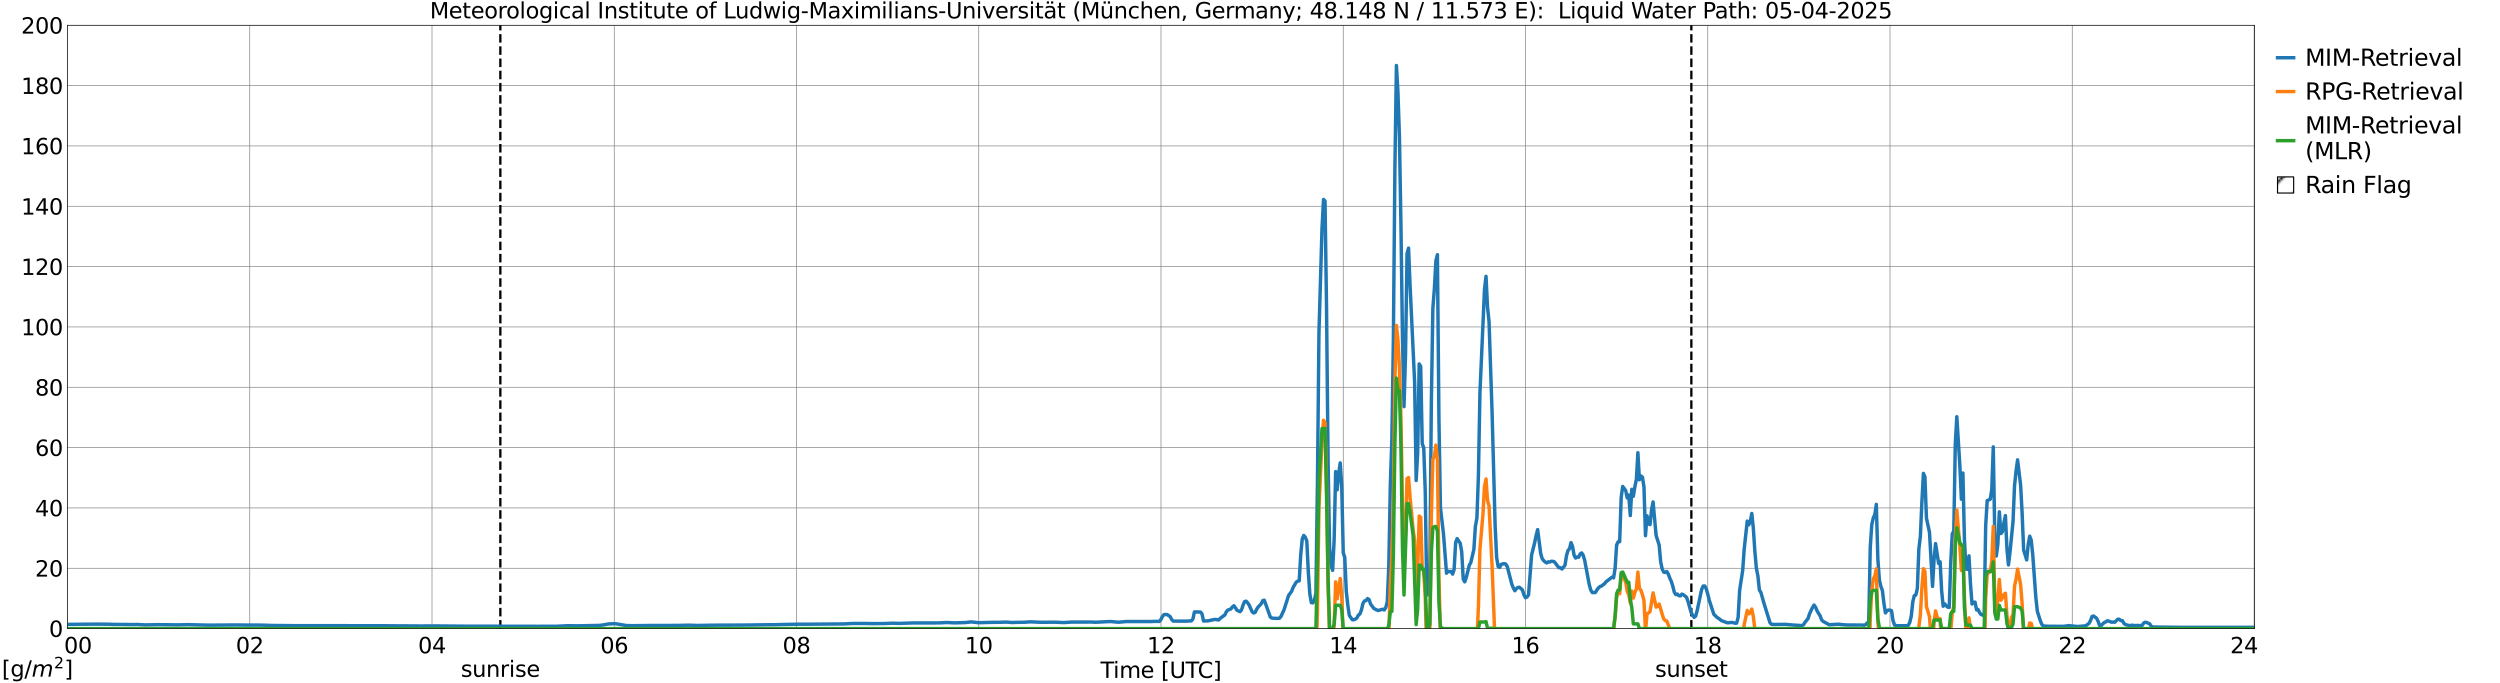 <?xml version="1.0" encoding="utf-8" standalone="no"?>
<!DOCTYPE svg PUBLIC "-//W3C//DTD SVG 1.1//EN"
  "http://www.w3.org/Graphics/SVG/1.1/DTD/svg11.dtd">
<svg xmlns:xlink="http://www.w3.org/1999/xlink" width="1085.4pt" height="296.64pt" viewBox="0 0 1085.4 296.64" xmlns="http://www.w3.org/2000/svg" version="1.1">
 <defs>
  <style type="text/css">*{stroke-linejoin: round; stroke-linecap: butt}</style>
 </defs>
 <g id="figure_1">
  <g id="patch_1">
   <path d="M 0 296.64 
L 1085.4 296.64 
L 1085.4 0 
L 0 0 
z
" style="fill: #ffffff"/>
  </g>
  <g id="axes_1">
   <g id="patch_2">
    <path d="M 29.306 272.909 
L 978.814 272.909 
L 978.814 10.976 
L 29.306 10.976 
z
" style="fill: #ffffff"/>
   </g>
   <g id="patch_3">
    <path d="M 978.814 272.909 
L 978.814 272.909 
L 978.814 10.976 
L 978.814 10.976 
z
" clip-path="url(#p0f9c2b06a1)" style="fill: #d3d3d3; stroke: #d3d3d3; stroke-linejoin: miter"/>
   </g>
   <g id="matplotlib.axis_1">
    <g id="xtick_1">
     <g id="line2d_1">
      <path d="M 29.306 272.909 
L 29.306 10.976 
" clip-path="url(#p0f9c2b06a1)" style="fill: none; stroke: #808080; stroke-width: 0.3; stroke-linecap: square"/>
     </g>
     <g id="line2d_2"/>
     <g id="text_1">
      <!--    00 -->
      <g transform="translate(18.733 283.627) scale(0.095 -0.095)">
       <defs>
        <path id="DejaVuSans-20" transform="scale(0.016)"/>
        <path id="DejaVuSans-30" d="M 2034 4250 
Q 1547 4250 1301 3770 
Q 1056 3291 1056 2328 
Q 1056 1369 1301 889 
Q 1547 409 2034 409 
Q 2525 409 2770 889 
Q 3016 1369 3016 2328 
Q 3016 3291 2770 3770 
Q 2525 4250 2034 4250 
z
M 2034 4750 
Q 2819 4750 3233 4129 
Q 3647 3509 3647 2328 
Q 3647 1150 3233 529 
Q 2819 -91 2034 -91 
Q 1250 -91 836 529 
Q 422 1150 422 2328 
Q 422 3509 836 4129 
Q 1250 4750 2034 4750 
z
" transform="scale(0.016)"/>
       </defs>
       <use xlink:href="#DejaVuSans-20"/>
       <use xlink:href="#DejaVuSans-20" transform="translate(31.787 0)"/>
       <use xlink:href="#DejaVuSans-20" transform="translate(63.574 0)"/>
       <use xlink:href="#DejaVuSans-30" transform="translate(95.361 0)"/>
       <use xlink:href="#DejaVuSans-30" transform="translate(158.984 0)"/>
      </g>
     </g>
    </g>
    <g id="xtick_2">
     <g id="line2d_3">
      <path d="M 108.431 272.909 
L 108.431 10.976 
" clip-path="url(#p0f9c2b06a1)" style="fill: none; stroke: #808080; stroke-width: 0.3; stroke-linecap: square"/>
     </g>
     <g id="line2d_4"/>
     <g id="text_2">
      <!-- 02 -->
      <g transform="translate(102.387 283.627) scale(0.095 -0.095)">
       <defs>
        <path id="DejaVuSans-32" d="M 1228 531 
L 3431 531 
L 3431 0 
L 469 0 
L 469 531 
Q 828 903 1448 1529 
Q 2069 2156 2228 2338 
Q 2531 2678 2651 2914 
Q 2772 3150 2772 3378 
Q 2772 3750 2511 3984 
Q 2250 4219 1831 4219 
Q 1534 4219 1204 4116 
Q 875 4013 500 3803 
L 500 4441 
Q 881 4594 1212 4672 
Q 1544 4750 1819 4750 
Q 2544 4750 2975 4387 
Q 3406 4025 3406 3419 
Q 3406 3131 3298 2873 
Q 3191 2616 2906 2266 
Q 2828 2175 2409 1742 
Q 1991 1309 1228 531 
z
" transform="scale(0.016)"/>
       </defs>
       <use xlink:href="#DejaVuSans-30"/>
       <use xlink:href="#DejaVuSans-32" transform="translate(63.623 0)"/>
      </g>
     </g>
    </g>
    <g id="xtick_3">
     <g id="line2d_5">
      <path d="M 187.557 272.909 
L 187.557 10.976 
" clip-path="url(#p0f9c2b06a1)" style="fill: none; stroke: #808080; stroke-width: 0.3; stroke-linecap: square"/>
     </g>
     <g id="line2d_6"/>
     <g id="text_3">
      <!-- 04 -->
      <g transform="translate(181.513 283.627) scale(0.095 -0.095)">
       <defs>
        <path id="DejaVuSans-34" d="M 2419 4116 
L 825 1625 
L 2419 1625 
L 2419 4116 
z
M 2253 4666 
L 3047 4666 
L 3047 1625 
L 3713 1625 
L 3713 1100 
L 3047 1100 
L 3047 0 
L 2419 0 
L 2419 1100 
L 313 1100 
L 313 1709 
L 2253 4666 
z
" transform="scale(0.016)"/>
       </defs>
       <use xlink:href="#DejaVuSans-30"/>
       <use xlink:href="#DejaVuSans-34" transform="translate(63.623 0)"/>
      </g>
     </g>
    </g>
    <g id="xtick_4">
     <g id="line2d_7">
      <path d="M 266.683 272.909 
L 266.683 10.976 
" clip-path="url(#p0f9c2b06a1)" style="fill: none; stroke: #808080; stroke-width: 0.3; stroke-linecap: square"/>
     </g>
     <g id="line2d_8"/>
     <g id="text_4">
      <!-- 06 -->
      <g transform="translate(260.638 283.627) scale(0.095 -0.095)">
       <defs>
        <path id="DejaVuSans-36" d="M 2113 2584 
Q 1688 2584 1439 2293 
Q 1191 2003 1191 1497 
Q 1191 994 1439 701 
Q 1688 409 2113 409 
Q 2538 409 2786 701 
Q 3034 994 3034 1497 
Q 3034 2003 2786 2293 
Q 2538 2584 2113 2584 
z
M 3366 4563 
L 3366 3988 
Q 3128 4100 2886 4159 
Q 2644 4219 2406 4219 
Q 1781 4219 1451 3797 
Q 1122 3375 1075 2522 
Q 1259 2794 1537 2939 
Q 1816 3084 2150 3084 
Q 2853 3084 3261 2657 
Q 3669 2231 3669 1497 
Q 3669 778 3244 343 
Q 2819 -91 2113 -91 
Q 1303 -91 875 529 
Q 447 1150 447 2328 
Q 447 3434 972 4092 
Q 1497 4750 2381 4750 
Q 2619 4750 2861 4703 
Q 3103 4656 3366 4563 
z
" transform="scale(0.016)"/>
       </defs>
       <use xlink:href="#DejaVuSans-30"/>
       <use xlink:href="#DejaVuSans-36" transform="translate(63.623 0)"/>
      </g>
     </g>
    </g>
    <g id="xtick_5">
     <g id="line2d_9">
      <path d="M 345.808 272.909 
L 345.808 10.976 
" clip-path="url(#p0f9c2b06a1)" style="fill: none; stroke: #808080; stroke-width: 0.3; stroke-linecap: square"/>
     </g>
     <g id="line2d_10"/>
     <g id="text_5">
      <!-- 08 -->
      <g transform="translate(339.764 283.627) scale(0.095 -0.095)">
       <defs>
        <path id="DejaVuSans-38" d="M 2034 2216 
Q 1584 2216 1326 1975 
Q 1069 1734 1069 1313 
Q 1069 891 1326 650 
Q 1584 409 2034 409 
Q 2484 409 2743 651 
Q 3003 894 3003 1313 
Q 3003 1734 2745 1975 
Q 2488 2216 2034 2216 
z
M 1403 2484 
Q 997 2584 770 2862 
Q 544 3141 544 3541 
Q 544 4100 942 4425 
Q 1341 4750 2034 4750 
Q 2731 4750 3128 4425 
Q 3525 4100 3525 3541 
Q 3525 3141 3298 2862 
Q 3072 2584 2669 2484 
Q 3125 2378 3379 2068 
Q 3634 1759 3634 1313 
Q 3634 634 3220 271 
Q 2806 -91 2034 -91 
Q 1263 -91 848 271 
Q 434 634 434 1313 
Q 434 1759 690 2068 
Q 947 2378 1403 2484 
z
M 1172 3481 
Q 1172 3119 1398 2916 
Q 1625 2713 2034 2713 
Q 2441 2713 2670 2916 
Q 2900 3119 2900 3481 
Q 2900 3844 2670 4047 
Q 2441 4250 2034 4250 
Q 1625 4250 1398 4047 
Q 1172 3844 1172 3481 
z
" transform="scale(0.016)"/>
       </defs>
       <use xlink:href="#DejaVuSans-30"/>
       <use xlink:href="#DejaVuSans-38" transform="translate(63.623 0)"/>
      </g>
     </g>
    </g>
    <g id="xtick_6">
     <g id="line2d_11">
      <path d="M 424.934 272.909 
L 424.934 10.976 
" clip-path="url(#p0f9c2b06a1)" style="fill: none; stroke: #808080; stroke-width: 0.3; stroke-linecap: square"/>
     </g>
     <g id="line2d_12"/>
     <g id="text_6">
      <!-- 10 -->
      <g transform="translate(418.89 283.627) scale(0.095 -0.095)">
       <defs>
        <path id="DejaVuSans-31" d="M 794 531 
L 1825 531 
L 1825 4091 
L 703 3866 
L 703 4441 
L 1819 4666 
L 2450 4666 
L 2450 531 
L 3481 531 
L 3481 0 
L 794 0 
L 794 531 
z
" transform="scale(0.016)"/>
       </defs>
       <use xlink:href="#DejaVuSans-31"/>
       <use xlink:href="#DejaVuSans-30" transform="translate(63.623 0)"/>
      </g>
     </g>
    </g>
    <g id="xtick_7">
     <g id="line2d_13">
      <path d="M 504.06 272.909 
L 504.06 10.976 
" clip-path="url(#p0f9c2b06a1)" style="fill: none; stroke: #808080; stroke-width: 0.3; stroke-linecap: square"/>
     </g>
     <g id="line2d_14"/>
     <g id="text_7">
      <!-- 12 -->
      <g transform="translate(498.015 283.627) scale(0.095 -0.095)">
       <use xlink:href="#DejaVuSans-31"/>
       <use xlink:href="#DejaVuSans-32" transform="translate(63.623 0)"/>
      </g>
     </g>
    </g>
    <g id="xtick_8">
     <g id="line2d_15">
      <path d="M 583.185 272.909 
L 583.185 10.976 
" clip-path="url(#p0f9c2b06a1)" style="fill: none; stroke: #808080; stroke-width: 0.3; stroke-linecap: square"/>
     </g>
     <g id="line2d_16"/>
     <g id="text_8">
      <!-- 14 -->
      <g transform="translate(577.141 283.627) scale(0.095 -0.095)">
       <use xlink:href="#DejaVuSans-31"/>
       <use xlink:href="#DejaVuSans-34" transform="translate(63.623 0)"/>
      </g>
     </g>
    </g>
    <g id="xtick_9">
     <g id="line2d_17">
      <path d="M 662.311 272.909 
L 662.311 10.976 
" clip-path="url(#p0f9c2b06a1)" style="fill: none; stroke: #808080; stroke-width: 0.3; stroke-linecap: square"/>
     </g>
     <g id="line2d_18"/>
     <g id="text_9">
      <!-- 16 -->
      <g transform="translate(656.267 283.627) scale(0.095 -0.095)">
       <use xlink:href="#DejaVuSans-31"/>
       <use xlink:href="#DejaVuSans-36" transform="translate(63.623 0)"/>
      </g>
     </g>
    </g>
    <g id="xtick_10">
     <g id="line2d_19">
      <path d="M 741.437 272.909 
L 741.437 10.976 
" clip-path="url(#p0f9c2b06a1)" style="fill: none; stroke: #808080; stroke-width: 0.3; stroke-linecap: square"/>
     </g>
     <g id="line2d_20"/>
     <g id="text_10">
      <!-- 18 -->
      <g transform="translate(735.392 283.627) scale(0.095 -0.095)">
       <use xlink:href="#DejaVuSans-31"/>
       <use xlink:href="#DejaVuSans-38" transform="translate(63.623 0)"/>
      </g>
     </g>
    </g>
    <g id="xtick_11">
     <g id="line2d_21">
      <path d="M 820.562 272.909 
L 820.562 10.976 
" clip-path="url(#p0f9c2b06a1)" style="fill: none; stroke: #808080; stroke-width: 0.3; stroke-linecap: square"/>
     </g>
     <g id="line2d_22"/>
     <g id="text_11">
      <!-- 20 -->
      <g transform="translate(814.518 283.627) scale(0.095 -0.095)">
       <use xlink:href="#DejaVuSans-32"/>
       <use xlink:href="#DejaVuSans-30" transform="translate(63.623 0)"/>
      </g>
     </g>
    </g>
    <g id="xtick_12">
     <g id="line2d_23">
      <path d="M 899.688 272.909 
L 899.688 10.976 
" clip-path="url(#p0f9c2b06a1)" style="fill: none; stroke: #808080; stroke-width: 0.3; stroke-linecap: square"/>
     </g>
     <g id="line2d_24"/>
     <g id="text_12">
      <!-- 22 -->
      <g transform="translate(893.644 283.627) scale(0.095 -0.095)">
       <use xlink:href="#DejaVuSans-32"/>
       <use xlink:href="#DejaVuSans-32" transform="translate(63.623 0)"/>
      </g>
     </g>
    </g>
    <g id="xtick_13">
     <g id="line2d_25">
      <path d="M 978.814 272.909 
L 978.814 10.976 
" clip-path="url(#p0f9c2b06a1)" style="fill: none; stroke: #808080; stroke-width: 0.3; stroke-linecap: square"/>
     </g>
     <g id="line2d_26"/>
     <g id="text_13">
      <!-- 24    -->
      <g transform="translate(968.241 283.627) scale(0.095 -0.095)">
       <use xlink:href="#DejaVuSans-32"/>
       <use xlink:href="#DejaVuSans-34" transform="translate(63.623 0)"/>
       <use xlink:href="#DejaVuSans-20" transform="translate(127.246 0)"/>
       <use xlink:href="#DejaVuSans-20" transform="translate(159.033 0)"/>
       <use xlink:href="#DejaVuSans-20" transform="translate(190.82 0)"/>
      </g>
     </g>
    </g>
    <g id="text_14">
     <!-- Time [UTC] -->
     <g transform="translate(477.806 294.322) scale(0.095 -0.095)">
      <defs>
       <path id="DejaVuSans-54" d="M -19 4666 
L 3928 4666 
L 3928 4134 
L 2272 4134 
L 2272 0 
L 1638 0 
L 1638 4134 
L -19 4134 
L -19 4666 
z
" transform="scale(0.016)"/>
       <path id="DejaVuSans-69" d="M 603 3500 
L 1178 3500 
L 1178 0 
L 603 0 
L 603 3500 
z
M 603 4863 
L 1178 4863 
L 1178 4134 
L 603 4134 
L 603 4863 
z
" transform="scale(0.016)"/>
       <path id="DejaVuSans-6d" d="M 3328 2828 
Q 3544 3216 3844 3400 
Q 4144 3584 4550 3584 
Q 5097 3584 5394 3201 
Q 5691 2819 5691 2113 
L 5691 0 
L 5113 0 
L 5113 2094 
Q 5113 2597 4934 2840 
Q 4756 3084 4391 3084 
Q 3944 3084 3684 2787 
Q 3425 2491 3425 1978 
L 3425 0 
L 2847 0 
L 2847 2094 
Q 2847 2600 2669 2842 
Q 2491 3084 2119 3084 
Q 1678 3084 1418 2786 
Q 1159 2488 1159 1978 
L 1159 0 
L 581 0 
L 581 3500 
L 1159 3500 
L 1159 2956 
Q 1356 3278 1631 3431 
Q 1906 3584 2284 3584 
Q 2666 3584 2933 3390 
Q 3200 3197 3328 2828 
z
" transform="scale(0.016)"/>
       <path id="DejaVuSans-65" d="M 3597 1894 
L 3597 1613 
L 953 1613 
Q 991 1019 1311 708 
Q 1631 397 2203 397 
Q 2534 397 2845 478 
Q 3156 559 3463 722 
L 3463 178 
Q 3153 47 2828 -22 
Q 2503 -91 2169 -91 
Q 1331 -91 842 396 
Q 353 884 353 1716 
Q 353 2575 817 3079 
Q 1281 3584 2069 3584 
Q 2775 3584 3186 3129 
Q 3597 2675 3597 1894 
z
M 3022 2063 
Q 3016 2534 2758 2815 
Q 2500 3097 2075 3097 
Q 1594 3097 1305 2825 
Q 1016 2553 972 2059 
L 3022 2063 
z
" transform="scale(0.016)"/>
       <path id="DejaVuSans-5b" d="M 550 4863 
L 1875 4863 
L 1875 4416 
L 1125 4416 
L 1125 -397 
L 1875 -397 
L 1875 -844 
L 550 -844 
L 550 4863 
z
" transform="scale(0.016)"/>
       <path id="DejaVuSans-55" d="M 556 4666 
L 1191 4666 
L 1191 1831 
Q 1191 1081 1462 751 
Q 1734 422 2344 422 
Q 2950 422 3222 751 
Q 3494 1081 3494 1831 
L 3494 4666 
L 4128 4666 
L 4128 1753 
Q 4128 841 3676 375 
Q 3225 -91 2344 -91 
Q 1459 -91 1007 375 
Q 556 841 556 1753 
L 556 4666 
z
" transform="scale(0.016)"/>
       <path id="DejaVuSans-43" d="M 4122 4306 
L 4122 3641 
Q 3803 3938 3442 4084 
Q 3081 4231 2675 4231 
Q 1875 4231 1450 3742 
Q 1025 3253 1025 2328 
Q 1025 1406 1450 917 
Q 1875 428 2675 428 
Q 3081 428 3442 575 
Q 3803 722 4122 1019 
L 4122 359 
Q 3791 134 3420 21 
Q 3050 -91 2638 -91 
Q 1578 -91 968 557 
Q 359 1206 359 2328 
Q 359 3453 968 4101 
Q 1578 4750 2638 4750 
Q 3056 4750 3426 4639 
Q 3797 4528 4122 4306 
z
" transform="scale(0.016)"/>
       <path id="DejaVuSans-5d" d="M 1947 4863 
L 1947 -844 
L 622 -844 
L 622 -397 
L 1369 -397 
L 1369 4416 
L 622 4416 
L 622 4863 
L 1947 4863 
z
" transform="scale(0.016)"/>
      </defs>
      <use xlink:href="#DejaVuSans-54"/>
      <use xlink:href="#DejaVuSans-69" transform="translate(57.959 0)"/>
      <use xlink:href="#DejaVuSans-6d" transform="translate(85.742 0)"/>
      <use xlink:href="#DejaVuSans-65" transform="translate(183.154 0)"/>
      <use xlink:href="#DejaVuSans-20" transform="translate(244.678 0)"/>
      <use xlink:href="#DejaVuSans-5b" transform="translate(276.465 0)"/>
      <use xlink:href="#DejaVuSans-55" transform="translate(315.479 0)"/>
      <use xlink:href="#DejaVuSans-54" transform="translate(388.672 0)"/>
      <use xlink:href="#DejaVuSans-43" transform="translate(443.881 0)"/>
      <use xlink:href="#DejaVuSans-5d" transform="translate(513.705 0)"/>
     </g>
    </g>
   </g>
   <g id="matplotlib.axis_2">
    <g id="ytick_1">
     <g id="line2d_27">
      <path d="M 29.306 272.909 
L 978.814 272.909 
" clip-path="url(#p0f9c2b06a1)" style="fill: none; stroke: #808080; stroke-width: 0.3; stroke-linecap: square"/>
     </g>
     <g id="line2d_28"/>
     <g id="text_15">
      <!-- 0 -->
      <g transform="translate(21.261 276.518) scale(0.095 -0.095)">
       <use xlink:href="#DejaVuSans-30"/>
      </g>
     </g>
    </g>
    <g id="ytick_2">
     <g id="line2d_29">
      <path d="M 29.306 246.715 
L 978.814 246.715 
" clip-path="url(#p0f9c2b06a1)" style="fill: none; stroke: #808080; stroke-width: 0.3; stroke-linecap: square"/>
     </g>
     <g id="line2d_30"/>
     <g id="text_16">
      <!-- 20 -->
      <g transform="translate(15.217 250.325) scale(0.095 -0.095)">
       <use xlink:href="#DejaVuSans-32"/>
       <use xlink:href="#DejaVuSans-30" transform="translate(63.623 0)"/>
      </g>
     </g>
    </g>
    <g id="ytick_3">
     <g id="line2d_31">
      <path d="M 29.306 220.522 
L 978.814 220.522 
" clip-path="url(#p0f9c2b06a1)" style="fill: none; stroke: #808080; stroke-width: 0.3; stroke-linecap: square"/>
     </g>
     <g id="line2d_32"/>
     <g id="text_17">
      <!-- 40 -->
      <g transform="translate(15.217 224.131) scale(0.095 -0.095)">
       <use xlink:href="#DejaVuSans-34"/>
       <use xlink:href="#DejaVuSans-30" transform="translate(63.623 0)"/>
      </g>
     </g>
    </g>
    <g id="ytick_4">
     <g id="line2d_33">
      <path d="M 29.306 194.329 
L 978.814 194.329 
" clip-path="url(#p0f9c2b06a1)" style="fill: none; stroke: #808080; stroke-width: 0.3; stroke-linecap: square"/>
     </g>
     <g id="line2d_34"/>
     <g id="text_18">
      <!-- 60 -->
      <g transform="translate(15.217 197.938) scale(0.095 -0.095)">
       <use xlink:href="#DejaVuSans-36"/>
       <use xlink:href="#DejaVuSans-30" transform="translate(63.623 0)"/>
      </g>
     </g>
    </g>
    <g id="ytick_5">
     <g id="line2d_35">
      <path d="M 29.306 168.136 
L 978.814 168.136 
" clip-path="url(#p0f9c2b06a1)" style="fill: none; stroke: #808080; stroke-width: 0.3; stroke-linecap: square"/>
     </g>
     <g id="line2d_36"/>
     <g id="text_19">
      <!-- 80 -->
      <g transform="translate(15.217 171.745) scale(0.095 -0.095)">
       <use xlink:href="#DejaVuSans-38"/>
       <use xlink:href="#DejaVuSans-30" transform="translate(63.623 0)"/>
      </g>
     </g>
    </g>
    <g id="ytick_6">
     <g id="line2d_37">
      <path d="M 29.306 141.942 
L 978.814 141.942 
" clip-path="url(#p0f9c2b06a1)" style="fill: none; stroke: #808080; stroke-width: 0.3; stroke-linecap: square"/>
     </g>
     <g id="line2d_38"/>
     <g id="text_20">
      <!-- 100 -->
      <g transform="translate(9.173 145.551) scale(0.095 -0.095)">
       <use xlink:href="#DejaVuSans-31"/>
       <use xlink:href="#DejaVuSans-30" transform="translate(63.623 0)"/>
       <use xlink:href="#DejaVuSans-30" transform="translate(127.246 0)"/>
      </g>
     </g>
    </g>
    <g id="ytick_7">
     <g id="line2d_39">
      <path d="M 29.306 115.749 
L 978.814 115.749 
" clip-path="url(#p0f9c2b06a1)" style="fill: none; stroke: #808080; stroke-width: 0.3; stroke-linecap: square"/>
     </g>
     <g id="line2d_40"/>
     <g id="text_21">
      <!-- 120 -->
      <g transform="translate(9.173 119.358) scale(0.095 -0.095)">
       <use xlink:href="#DejaVuSans-31"/>
       <use xlink:href="#DejaVuSans-32" transform="translate(63.623 0)"/>
       <use xlink:href="#DejaVuSans-30" transform="translate(127.246 0)"/>
      </g>
     </g>
    </g>
    <g id="ytick_8">
     <g id="line2d_41">
      <path d="M 29.306 89.556 
L 978.814 89.556 
" clip-path="url(#p0f9c2b06a1)" style="fill: none; stroke: #808080; stroke-width: 0.3; stroke-linecap: square"/>
     </g>
     <g id="line2d_42"/>
     <g id="text_22">
      <!-- 140 -->
      <g transform="translate(9.173 93.165) scale(0.095 -0.095)">
       <use xlink:href="#DejaVuSans-31"/>
       <use xlink:href="#DejaVuSans-34" transform="translate(63.623 0)"/>
       <use xlink:href="#DejaVuSans-30" transform="translate(127.246 0)"/>
      </g>
     </g>
    </g>
    <g id="ytick_9">
     <g id="line2d_43">
      <path d="M 29.306 63.362 
L 978.814 63.362 
" clip-path="url(#p0f9c2b06a1)" style="fill: none; stroke: #808080; stroke-width: 0.3; stroke-linecap: square"/>
     </g>
     <g id="line2d_44"/>
     <g id="text_23">
      <!-- 160 -->
      <g transform="translate(9.173 66.972) scale(0.095 -0.095)">
       <use xlink:href="#DejaVuSans-31"/>
       <use xlink:href="#DejaVuSans-36" transform="translate(63.623 0)"/>
       <use xlink:href="#DejaVuSans-30" transform="translate(127.246 0)"/>
      </g>
     </g>
    </g>
    <g id="ytick_10">
     <g id="line2d_45">
      <path d="M 29.306 37.169 
L 978.814 37.169 
" clip-path="url(#p0f9c2b06a1)" style="fill: none; stroke: #808080; stroke-width: 0.3; stroke-linecap: square"/>
     </g>
     <g id="line2d_46"/>
     <g id="text_24">
      <!-- 180 -->
      <g transform="translate(9.173 40.778) scale(0.095 -0.095)">
       <use xlink:href="#DejaVuSans-31"/>
       <use xlink:href="#DejaVuSans-38" transform="translate(63.623 0)"/>
       <use xlink:href="#DejaVuSans-30" transform="translate(127.246 0)"/>
      </g>
     </g>
    </g>
    <g id="ytick_11">
     <g id="line2d_47">
      <path d="M 29.306 10.976 
L 978.814 10.976 
" clip-path="url(#p0f9c2b06a1)" style="fill: none; stroke: #808080; stroke-width: 0.3; stroke-linecap: square"/>
     </g>
     <g id="line2d_48"/>
     <g id="text_25">
      <!-- 200 -->
      <g transform="translate(9.173 14.585) scale(0.095 -0.095)">
       <use xlink:href="#DejaVuSans-32"/>
       <use xlink:href="#DejaVuSans-30" transform="translate(63.623 0)"/>
       <use xlink:href="#DejaVuSans-30" transform="translate(127.246 0)"/>
      </g>
     </g>
    </g>
   </g>
   <g id="line2d_49">
    <path d="M 217.229 272.909 
L 217.229 10.976 
" clip-path="url(#p0f9c2b06a1)" style="fill: none; stroke-dasharray: 3.7,1.6; stroke-dashoffset: 0; stroke: #000000"/>
   </g>
   <g id="line2d_50">
    <path d="M 734.315 272.909 
L 734.315 10.976 
" clip-path="url(#p0f9c2b06a1)" style="fill: none; stroke-dasharray: 3.7,1.6; stroke-dashoffset: 0; stroke: #000000"/>
   </g>
   <g id="line2d_51">
    <path d="M 29.306 271.084 
L 35.9 271.013 
L 42.493 270.965 
L 47.768 271.021 
L 49.747 271.097 
L 53.703 271.106 
L 57 271.156 
L 59.637 271.124 
L 62.934 271.308 
L 68.209 271.205 
L 71.506 271.227 
L 74.803 271.267 
L 77.441 271.297 
L 81.397 271.195 
L 90.628 271.416 
L 103.156 271.328 
L 106.453 271.38 
L 110.41 271.38 
L 113.707 271.399 
L 118.322 271.549 
L 128.872 271.645 
L 160.523 271.653 
L 165.138 271.654 
L 172.391 271.716 
L 176.348 271.732 
L 182.282 271.771 
L 189.535 271.753 
L 201.404 271.856 
L 233.054 271.913 
L 237.67 271.905 
L 241.626 271.9 
L 246.242 271.665 
L 251.517 271.696 
L 260.089 271.519 
L 262.067 271.308 
L 264.045 270.91 
L 266.023 270.801 
L 267.342 270.823 
L 268.661 271.032 
L 270.639 271.368 
L 271.958 271.581 
L 274.595 271.645 
L 283.827 271.541 
L 287.124 271.565 
L 295.036 271.507 
L 298.992 271.425 
L 302.949 271.548 
L 308.883 271.43 
L 318.774 271.393 
L 325.368 271.352 
L 328.665 271.301 
L 331.961 271.253 
L 336.577 271.219 
L 341.193 271.098 
L 346.468 271.007 
L 351.083 271.002 
L 366.249 270.882 
L 370.206 270.694 
L 374.821 270.672 
L 378.118 270.733 
L 383.393 270.729 
L 387.349 270.577 
L 390.646 270.647 
L 396.581 270.453 
L 407.79 270.44 
L 411.087 270.263 
L 414.384 270.43 
L 419 270.297 
L 421.637 270.005 
L 424.934 270.359 
L 430.209 270.211 
L 434.165 270.174 
L 436.803 270.087 
L 439.44 270.278 
L 440.759 270.224 
L 444.716 270.152 
L 447.353 269.979 
L 451.969 270.174 
L 457.903 270.126 
L 461.859 270.298 
L 465.156 270.086 
L 473.728 270.059 
L 475.706 270.154 
L 480.322 269.915 
L 482.3 269.845 
L 485.597 270.154 
L 488.894 269.846 
L 499.444 269.846 
L 502.082 269.76 
L 503.4 269.794 
L 504.06 268.867 
L 504.719 267.618 
L 505.379 266.829 
L 506.697 266.785 
L 508.016 267.683 
L 508.675 268.925 
L 509.335 269.659 
L 515.269 269.661 
L 517.247 269.549 
L 517.907 268.77 
L 518.566 265.678 
L 519.885 265.691 
L 521.204 265.738 
L 521.863 266.531 
L 522.522 269.622 
L 524.501 269.546 
L 527.138 268.971 
L 527.797 268.955 
L 529.116 269.164 
L 529.776 268.433 
L 530.435 267.993 
L 531.094 267.42 
L 531.754 267.044 
L 532.413 265.634 
L 533.073 264.874 
L 534.391 264.383 
L 535.051 263.523 
L 535.71 262.989 
L 536.369 263.861 
L 537.029 264.939 
L 538.348 265.571 
L 539.007 264.804 
L 539.666 262.788 
L 540.326 261.211 
L 540.985 261.003 
L 541.644 261.673 
L 542.304 262.644 
L 543.623 265.602 
L 544.282 266.142 
L 544.941 265.862 
L 545.601 264.504 
L 546.26 263.514 
L 547.579 262.132 
L 548.238 260.749 
L 548.898 260.591 
L 550.216 264.235 
L 551.535 267.936 
L 552.195 268.354 
L 554.173 268.486 
L 555.491 268.416 
L 556.151 267.632 
L 557.47 264.75 
L 559.448 258.541 
L 560.766 256.733 
L 561.426 255.048 
L 562.745 252.766 
L 563.404 252.297 
L 564.063 252.19 
L 564.723 240.885 
L 565.382 234.023 
L 566.042 232.455 
L 566.701 233.269 
L 567.36 234.845 
L 568.02 248.331 
L 568.679 257.907 
L 569.338 261.651 
L 569.998 261.74 
L 570.657 260.594 
L 571.317 257.56 
L 571.976 210.189 
L 572.635 144.484 
L 573.954 99.412 
L 574.613 86.604 
L 575.273 87.275 
L 575.932 133.774 
L 576.592 200.005 
L 577.251 237.558 
L 577.91 245.627 
L 578.57 247.638 
L 579.229 234.489 
L 579.889 204.734 
L 580.548 212.645 
L 581.207 205.649 
L 581.867 200.981 
L 582.526 211.14 
L 583.185 239.979 
L 583.845 242.016 
L 584.504 256.763 
L 585.164 262.759 
L 585.823 267.211 
L 587.142 269.069 
L 587.801 269.038 
L 588.46 268.777 
L 589.12 268.297 
L 589.779 267.034 
L 590.439 266.525 
L 591.098 264.754 
L 591.757 261.916 
L 592.417 260.894 
L 593.076 260.752 
L 593.736 259.883 
L 594.395 260.294 
L 595.054 262.25 
L 596.373 264.032 
L 597.032 264.506 
L 598.351 265.065 
L 600.329 264.497 
L 600.989 264.812 
L 601.648 263.756 
L 602.307 261.213 
L 602.967 245.253 
L 603.626 210.567 
L 604.286 190.8 
L 604.945 147.553 
L 605.604 73.41 
L 606.264 28.441 
L 606.923 39.896 
L 607.582 59.267 
L 608.242 98.146 
L 608.901 147.118 
L 609.561 176.549 
L 610.22 154.1 
L 610.879 110.152 
L 611.539 107.725 
L 612.198 124.006 
L 614.176 165.966 
L 614.836 208.619 
L 615.495 196.681 
L 616.154 157.997 
L 616.814 159.092 
L 617.473 192.649 
L 618.133 194.401 
L 618.792 213.753 
L 619.451 258.044 
L 620.111 258.293 
L 620.77 248.978 
L 621.429 174.934 
L 622.089 133.894 
L 622.748 125.355 
L 623.408 113.217 
L 624.067 110.57 
L 624.726 181.746 
L 625.386 220.427 
L 626.705 231.824 
L 628.023 248.859 
L 628.683 248.002 
L 629.342 248.179 
L 630.001 248.075 
L 630.661 249.258 
L 631.32 247.224 
L 631.98 235.548 
L 632.639 233.852 
L 633.958 235.86 
L 634.617 239.564 
L 635.276 251.433 
L 635.936 252.616 
L 636.595 250.707 
L 637.914 245.396 
L 638.573 244.225 
L 639.892 238.572 
L 640.552 228.549 
L 641.211 224.942 
L 641.87 206.469 
L 642.53 170.599 
L 644.508 125.637 
L 645.167 119.983 
L 645.827 133.418 
L 646.486 139.655 
L 647.805 179.208 
L 649.123 228.158 
L 649.783 242.063 
L 650.442 245.986 
L 651.102 246.348 
L 651.761 245.018 
L 653.08 244.692 
L 653.739 244.91 
L 654.399 246.019 
L 656.377 253.673 
L 657.036 255.291 
L 657.695 256.471 
L 658.355 255.563 
L 659.014 255.043 
L 659.674 254.962 
L 660.992 256.156 
L 661.652 258.322 
L 662.311 259.52 
L 662.97 259.172 
L 663.63 258.297 
L 664.949 241.002 
L 666.267 235.683 
L 666.927 232.482 
L 667.586 229.932 
L 668.905 240.302 
L 669.564 242.566 
L 670.224 243.428 
L 670.883 244.014 
L 671.542 244.413 
L 672.202 243.929 
L 672.861 244.016 
L 673.521 243.683 
L 674.18 243.713 
L 674.839 243.914 
L 676.817 246.502 
L 677.477 246.467 
L 678.136 247.047 
L 679.455 245.417 
L 680.114 241.241 
L 680.774 238.959 
L 681.433 238.201 
L 682.092 235.582 
L 682.752 237.292 
L 683.411 241.081 
L 684.071 242.289 
L 684.73 241.805 
L 685.389 241.933 
L 686.049 240.476 
L 686.708 240.064 
L 687.368 241.09 
L 688.027 243.377 
L 690.005 253.916 
L 690.664 256.207 
L 691.324 257.286 
L 692.643 257.256 
L 693.302 256.141 
L 693.961 255.248 
L 694.621 254.676 
L 695.28 254.446 
L 696.599 253.424 
L 697.258 252.605 
L 699.896 250.559 
L 700.555 250.881 
L 701.215 246.715 
L 701.874 236.597 
L 702.533 235.214 
L 703.193 235.18 
L 703.852 215.948 
L 704.511 211.188 
L 705.83 213.008 
L 706.49 216.208 
L 707.149 214.902 
L 707.808 223.848 
L 708.468 212.439 
L 709.127 215.456 
L 709.786 211.369 
L 710.446 208.188 
L 711.105 196.564 
L 711.765 208.291 
L 712.424 206.638 
L 713.083 207.175 
L 713.743 211.415 
L 714.402 232.573 
L 715.062 223.936 
L 715.721 227.461 
L 716.38 227.748 
L 717.04 221.275 
L 717.699 217.93 
L 719.018 232.489 
L 720.337 236.631 
L 720.996 243.949 
L 721.655 247.042 
L 722.315 248.376 
L 722.974 248.534 
L 723.633 248.124 
L 724.293 249.215 
L 724.952 250.99 
L 725.612 252.411 
L 726.271 254.538 
L 726.93 257.144 
L 727.59 258.145 
L 728.249 257.937 
L 728.909 258.623 
L 729.568 258.691 
L 730.227 257.932 
L 730.887 258.241 
L 732.205 259.293 
L 732.865 261.117 
L 734.184 265.83 
L 734.843 267.075 
L 735.502 268.027 
L 736.162 267.553 
L 736.821 265.184 
L 738.799 255.865 
L 739.459 254.435 
L 740.118 254.404 
L 740.777 255.624 
L 741.437 257.917 
L 742.096 260.628 
L 744.074 266.684 
L 745.393 267.981 
L 746.712 268.892 
L 747.371 269.444 
L 750.009 270.416 
L 751.987 270.223 
L 753.306 270.573 
L 753.965 270.535 
L 754.624 268.063 
L 755.284 256.269 
L 756.602 247.654 
L 757.262 238.352 
L 758.581 226.252 
L 759.24 227.865 
L 759.899 226.43 
L 760.559 222.928 
L 761.218 229.293 
L 761.878 239.25 
L 762.537 246.651 
L 763.196 249.949 
L 763.856 256.164 
L 764.515 257.248 
L 765.834 261.892 
L 768.471 270.369 
L 769.131 271.048 
L 770.449 271.114 
L 775.065 271.063 
L 779.021 271.398 
L 782.318 271.601 
L 782.978 271.275 
L 783.637 270.238 
L 784.956 268.586 
L 785.615 266.556 
L 786.934 263.701 
L 787.593 262.693 
L 788.253 263.644 
L 788.912 265.241 
L 790.231 267.395 
L 790.89 269.143 
L 791.55 269.794 
L 794.187 271.25 
L 798.143 271 
L 800.122 271.219 
L 802.1 271.357 
L 808.694 271.366 
L 809.353 271.463 
L 810.012 271.17 
L 811.331 269.799 
L 811.99 237.694 
L 812.65 227.76 
L 813.309 224.861 
L 813.969 223.411 
L 814.628 218.978 
L 815.287 242.644 
L 815.947 251.769 
L 816.606 254.616 
L 817.265 256.39 
L 817.925 261.976 
L 818.584 266.107 
L 819.244 265.121 
L 819.903 264.876 
L 820.562 264.884 
L 821.222 265.139 
L 821.881 269.479 
L 822.541 271.348 
L 823.2 271.648 
L 827.816 271.67 
L 828.475 271.501 
L 829.134 270.284 
L 829.794 267.479 
L 830.453 261.281 
L 831.112 258.592 
L 831.772 258.361 
L 832.431 255.546 
L 833.091 238.325 
L 833.75 232.803 
L 834.409 217.861 
L 835.069 205.54 
L 835.728 207.09 
L 836.388 225.017 
L 837.706 231.074 
L 839.025 254.585 
L 839.684 242.948 
L 840.344 236.022 
L 841.663 244.622 
L 842.322 243.903 
L 842.981 256.522 
L 843.641 263.201 
L 844.3 262.163 
L 844.959 263.012 
L 845.619 263.597 
L 846.278 263.708 
L 846.938 244.192 
L 847.597 231.785 
L 848.256 230.521 
L 848.916 192.539 
L 849.575 180.925 
L 850.894 202.202 
L 851.553 216.729 
L 852.213 205.369 
L 852.872 234.104 
L 853.531 247.083 
L 854.191 247.193 
L 854.85 241.346 
L 855.51 253.597 
L 856.169 262.227 
L 856.828 261.441 
L 857.488 261.446 
L 858.147 264.814 
L 858.806 264.622 
L 859.466 266.003 
L 860.125 266.822 
L 860.785 266.937 
L 861.444 267.561 
L 862.103 228.195 
L 862.763 217.345 
L 864.082 216.749 
L 864.741 212.6 
L 865.4 194.01 
L 866.06 233.297 
L 866.719 241.388 
L 867.378 236.353 
L 868.038 222.221 
L 868.697 231.653 
L 869.357 230.919 
L 870.016 226.922 
L 870.675 223.851 
L 871.335 238.418 
L 871.994 245.258 
L 872.653 239.808 
L 873.972 226.472 
L 874.632 210.79 
L 875.291 204.514 
L 875.95 199.652 
L 877.269 210.637 
L 877.929 222.913 
L 878.588 238.798 
L 879.907 243.089 
L 880.566 236.386 
L 881.225 232.778 
L 881.885 234.591 
L 882.544 240.951 
L 883.863 259.198 
L 884.522 265.384 
L 885.841 269.533 
L 886.5 271.115 
L 887.16 271.791 
L 889.138 271.888 
L 895.732 271.936 
L 898.369 271.605 
L 899.688 271.803 
L 901.007 271.884 
L 901.666 272.013 
L 904.304 271.832 
L 905.622 271.632 
L 906.941 270.659 
L 907.601 269.476 
L 908.26 267.677 
L 908.919 267.444 
L 910.238 268.389 
L 910.898 269.729 
L 911.557 271.58 
L 912.216 271.593 
L 913.535 270.303 
L 914.194 270.041 
L 914.854 269.556 
L 915.513 269.621 
L 916.832 270.162 
L 917.491 270.045 
L 918.151 270.15 
L 919.469 268.836 
L 920.129 268.86 
L 920.788 269.45 
L 921.448 269.452 
L 922.107 270.626 
L 922.766 271.146 
L 924.745 271.681 
L 925.404 271.43 
L 926.723 271.574 
L 927.382 271.604 
L 928.041 271.513 
L 928.701 271.605 
L 930.02 271.547 
L 930.679 270.532 
L 931.338 270.156 
L 931.998 270.275 
L 933.316 270.84 
L 933.976 271.873 
L 934.635 272.234 
L 945.185 272.344 
L 947.823 272.368 
L 957.714 272.356 
L 962.989 272.363 
L 978.154 272.366 
L 978.154 272.366 
" clip-path="url(#p0f9c2b06a1)" style="fill: none; stroke: #1f77b4; stroke-width: 1.5; stroke-linecap: square"/>
   </g>
   <g id="line2d_52">
    <path d="M 29.306 293.191 
L 29.965 293.14 
L 30.625 292.967 
L 31.284 292.912 
L 33.921 293.202 
L 34.581 293.49 
L 35.9 293.638 
L 36.559 293.811 
L 37.878 293.657 
L 38.537 293.567 
L 39.856 293.974 
L 40.515 294.308 
L 41.834 294.698 
L 42.493 294.476 
L 43.153 294.017 
L 45.131 293.43 
L 46.45 293.517 
L 47.109 293.693 
L 47.768 293.738 
L 49.087 294.031 
L 49.747 294.112 
L 51.725 293.973 
L 53.043 294.05 
L 54.362 294.615 
L 55.022 295.002 
L 55.681 295.123 
L 56.34 294.88 
L 58.319 293.61 
L 60.297 293.307 
L 61.615 293.176 
L 62.275 292.95 
L 62.934 292.856 
L 63.594 293.052 
L 64.912 293.621 
L 65.572 293.893 
L 66.231 294.032 
L 68.209 293.025 
L 69.528 292.445 
L 73.484 293.401 
L 74.144 292.813 
L 74.803 292.499 
L 76.122 291.45 
L 76.781 291.233 
L 77.441 291.608 
L 78.1 291.812 
L 78.759 292.285 
L 80.737 293.165 
L 82.716 294.383 
L 83.375 294.677 
L 84.694 293.611 
L 86.013 292.978 
L 87.331 291.847 
L 87.991 291.991 
L 88.65 292.329 
L 90.628 293.724 
L 91.288 294.138 
L 91.947 294.109 
L 92.606 293.952 
L 93.266 294.046 
L 94.584 293.955 
L 95.903 293.318 
L 97.222 292.436 
L 97.881 292.034 
L 99.2 292.123 
L 100.519 292.357 
L 101.838 292.529 
L 103.816 293.619 
L 107.113 294.445 
L 107.772 294.997 
L 108.431 295.367 
L 110.41 294.449 
L 111.069 293.923 
L 113.047 293.076 
L 115.685 292.345 
L 117.663 292.754 
L 118.982 293.34 
L 119.641 293.803 
L 120.96 294.401 
L 122.278 295.366 
L 122.938 295.365 
L 124.257 294.503 
L 125.575 294.005 
L 126.894 292.867 
L 127.553 292.893 
L 129.532 292.57 
L 130.85 293.127 
L 131.51 293.375 
L 132.829 294.097 
L 134.147 293.69 
L 135.466 293.101 
L 136.125 292.756 
L 137.444 293.475 
L 138.763 293.871 
L 139.422 294.479 
L 140.082 294.863 
L 140.741 294.826 
L 142.06 294.282 
L 142.719 293.838 
L 144.697 293.289 
L 145.357 293.332 
L 146.016 293.088 
L 147.335 292.757 
L 147.994 292.508 
L 148.654 292.134 
L 149.313 292.021 
L 150.632 291.577 
L 151.951 291.797 
L 153.269 292.202 
L 154.588 292.379 
L 156.566 292.514 
L 158.544 293.026 
L 161.182 292.982 
L 161.841 292.824 
L 163.16 292.836 
L 163.819 292.92 
L 165.138 292.781 
L 165.798 292.961 
L 166.457 293.016 
L 167.116 292.932 
L 169.094 293.147 
L 170.413 293.505 
L 171.073 293.502 
L 171.732 293.64 
L 173.051 293.334 
L 174.37 292.952 
L 175.029 292.831 
L 175.688 292.858 
L 177.007 293.299 
L 179.645 293.748 
L 180.304 293.519 
L 183.601 293.004 
L 184.26 293.065 
L 186.238 292.933 
L 188.876 291.724 
L 189.535 291.973 
L 190.195 292.468 
L 191.513 292.896 
L 192.173 293.236 
L 192.832 293.805 
L 194.151 294.029 
L 194.81 294.004 
L 195.47 294.133 
L 196.788 293.976 
L 197.448 293.449 
L 198.107 293.182 
L 198.767 292.775 
L 200.085 292.199 
L 200.745 292.688 
L 201.404 292.959 
L 202.723 293.734 
L 203.382 294.106 
L 204.701 294.248 
L 206.02 294.245 
L 206.679 294.346 
L 207.339 294.311 
L 210.635 292.249 
L 211.295 292.717 
L 212.614 294.017 
L 213.932 295.124 
L 216.57 294.035 
L 221.186 293.013 
L 222.504 293.04 
L 225.142 293.581 
L 225.801 293.52 
L 227.779 292.941 
L 228.439 292.854 
L 229.757 293.378 
L 231.076 293.518 
L 232.395 293.243 
L 233.714 292.603 
L 235.033 292.491 
L 236.351 292.991 
L 240.308 294.113 
L 241.626 294.246 
L 244.264 294.981 
L 245.583 295.4 
L 246.242 295.219 
L 248.22 293.994 
L 248.88 293.646 
L 250.198 293.357 
L 252.836 292.832 
L 253.495 292.919 
L 254.155 293.331 
L 254.814 293.881 
L 256.133 294.352 
L 257.451 294.525 
L 258.77 294.397 
L 259.43 294.683 
L 260.089 295.129 
L 261.408 294.967 
L 262.726 294.403 
L 263.386 293.849 
L 264.705 294.334 
L 265.364 294.667 
L 266.023 294.804 
L 266.683 295.063 
L 269.32 294.422 
L 271.958 294.902 
L 273.277 295.282 
L 279.211 294.218 
L 279.87 294.292 
L 280.53 294.198 
L 281.189 294.414 
L 283.827 293.472 
L 285.145 293.078 
L 286.464 293.363 
L 287.783 293.22 
L 288.442 293.045 
L 289.102 292.681 
L 290.42 292.667 
L 291.08 292.451 
L 292.399 293.842 
L 293.058 294.109 
L 293.717 294.546 
L 294.377 295.182 
L 295.036 294.923 
L 299.652 295.547 
L 300.971 296.043 
L 301.63 296.192 
L 302.289 296.214 
L 302.949 295.432 
L 304.267 293.633 
L 305.586 292.006 
L 308.224 294.371 
L 308.883 294.883 
L 310.861 294.344 
L 312.18 293.848 
L 312.839 293.749 
L 313.499 293.859 
L 314.818 293.542 
L 316.796 293.822 
L 318.114 294.321 
L 320.093 294.526 
L 320.752 294.331 
L 324.049 294.535 
L 324.708 294.885 
L 325.368 294.951 
L 326.027 295.172 
L 326.686 295.242 
L 327.346 294.91 
L 328.005 294.434 
L 329.324 294.032 
L 329.983 293.798 
L 333.28 294.129 
L 333.94 294.079 
L 335.258 294.466 
L 336.577 294.71 
L 337.896 294.673 
L 339.874 293.401 
L 340.533 293.332 
L 341.193 293.411 
L 343.83 294.452 
L 345.149 294.507 
L 347.127 294.531 
L 348.446 294.966 
L 351.083 295.476 
L 351.743 295.403 
L 353.062 294.415 
L 353.721 293.677 
L 355.04 292.656 
L 356.359 292.775 
L 357.018 293.04 
L 358.996 293.022 
L 359.655 292.927 
L 362.952 291.929 
L 364.271 291.67 
L 364.93 291.884 
L 365.59 291.952 
L 366.909 292.84 
L 368.227 293.71 
L 368.887 294.129 
L 369.546 293.858 
L 370.865 293.679 
L 371.524 293.399 
L 372.184 293.294 
L 372.843 293.486 
L 374.821 293.397 
L 376.799 293.071 
L 378.777 293.114 
L 380.096 293.458 
L 382.734 293.86 
L 386.031 290.222 
L 386.69 290.082 
L 387.349 290.612 
L 388.009 291.318 
L 389.328 292.025 
L 389.987 292.822 
L 390.646 293.182 
L 391.306 292.941 
L 393.284 291.89 
L 394.603 292.767 
L 395.921 293.351 
L 396.581 293.782 
L 399.878 290.375 
L 400.537 290.375 
L 401.196 290.585 
L 402.515 290.884 
L 404.493 291.766 
L 406.471 292.183 
L 408.45 292.475 
L 409.768 292.994 
L 411.087 293.386 
L 413.725 293.049 
L 414.384 292.959 
L 415.703 293.043 
L 419 292.716 
L 421.637 293.094 
L 422.297 293.524 
L 423.615 293.799 
L 424.934 293.859 
L 425.593 293.645 
L 426.253 293.828 
L 427.572 294.389 
L 428.89 294.508 
L 429.55 294.193 
L 430.209 293.649 
L 430.869 292.899 
L 432.187 291.979 
L 433.506 292.798 
L 434.165 293.486 
L 435.484 294.487 
L 436.144 294.577 
L 436.803 294.831 
L 438.122 294.764 
L 439.44 294.873 
L 440.1 294.454 
L 440.759 294.234 
L 442.078 294.028 
L 443.397 293.316 
L 449.991 293.915 
L 450.65 293.88 
L 453.287 294.576 
L 455.266 294.239 
L 455.925 293.951 
L 457.244 293.133 
L 458.563 293.448 
L 460.541 293.899 
L 461.859 293.271 
L 463.838 292.655 
L 466.475 292.883 
L 467.134 293.181 
L 470.431 293.427 
L 471.75 293.319 
L 472.409 293.305 
L 474.388 293.801 
L 475.706 293.726 
L 477.685 293.27 
L 479.003 292.783 
L 479.663 292.256 
L 480.322 292.123 
L 481.641 291.975 
L 482.96 292.829 
L 483.619 293.596 
L 484.278 293.937 
L 484.938 294.445 
L 488.235 292.626 
L 489.553 293.361 
L 490.872 293.817 
L 491.532 294.214 
L 492.85 294.037 
L 493.51 294.245 
L 495.488 294.512 
L 496.807 293.355 
L 498.785 291.156 
L 500.763 291.916 
L 501.422 291.861 
L 503.4 292.581 
L 504.06 292.018 
L 505.379 290.616 
L 506.038 291.033 
L 506.697 291.179 
L 508.016 292.072 
L 509.335 294.443 
L 510.654 294.024 
L 511.313 294.061 
L 516.588 293.391 
L 517.247 293.019 
L 517.907 292.178 
L 518.566 290.114 
L 519.885 289.207 
L 521.204 289.289 
L 521.863 289.855 
L 522.522 291.597 
L 524.501 292.04 
L 526.479 293.441 
L 527.138 293.992 
L 527.797 293.813 
L 529.116 292.943 
L 530.435 291.538 
L 531.094 291.288 
L 533.073 291.972 
L 534.391 292.164 
L 535.71 291.793 
L 536.369 291.473 
L 537.029 291.64 
L 537.688 291.546 
L 539.007 292.117 
L 540.985 292.683 
L 541.644 292.661 
L 542.304 292.263 
L 542.963 291.63 
L 543.623 291.33 
L 544.282 291.182 
L 544.941 291.278 
L 546.26 293.06 
L 548.238 294.062 
L 548.898 293.974 
L 549.557 293.346 
L 550.876 292.407 
L 551.535 292.282 
L 552.195 292.51 
L 553.513 292.515 
L 554.173 292.674 
L 554.832 292.577 
L 555.491 292.342 
L 556.151 292.422 
L 558.129 292.169 
L 559.448 292.706 
L 562.085 293.259 
L 563.404 292.398 
L 564.063 291.427 
L 564.723 282.709 
L 565.382 278.181 
L 566.042 275.793 
L 566.701 275.39 
L 567.36 276.226 
L 568.02 285.101 
L 568.679 289.804 
L 569.338 292.576 
L 569.998 293.034 
L 570.657 292.987 
L 571.317 291.611 
L 571.976 265.26 
L 572.635 220.304 
L 573.954 191.62 
L 574.613 182.483 
L 575.273 183.594 
L 575.932 210.045 
L 576.592 255.158 
L 577.251 275.378 
L 577.91 280.518 
L 578.57 281.314 
L 579.229 271.565 
L 579.889 252.604 
L 580.548 259.965 
L 581.867 251.156 
L 582.526 259.006 
L 583.185 277.277 
L 583.845 279.145 
L 584.504 287.67 
L 585.164 292.137 
L 585.823 294.176 
L 587.142 294.819 
L 587.801 294.305 
L 588.46 293.932 
L 589.12 293.327 
L 589.779 292.48 
L 590.439 292.57 
L 591.098 292.327 
L 591.757 291.769 
L 592.417 292.02 
L 593.076 292.598 
L 593.736 292.371 
L 594.395 292.689 
L 595.054 293.339 
L 597.032 292.952 
L 597.692 292.701 
L 598.351 292.612 
L 599.011 292.833 
L 600.989 293.243 
L 602.307 290.87 
L 602.967 275.47 
L 603.626 253.686 
L 604.286 241.693 
L 604.945 217.453 
L 605.604 165.397 
L 606.264 141.294 
L 606.923 147.308 
L 607.582 159.432 
L 608.242 181.716 
L 608.901 219.685 
L 609.561 242.36 
L 610.22 231.902 
L 610.879 207.797 
L 611.539 207.33 
L 612.198 215.941 
L 613.517 229.929 
L 614.176 234.539 
L 614.836 256.16 
L 615.495 248.187 
L 616.154 224.064 
L 616.814 224.603 
L 617.473 246.134 
L 618.133 248.558 
L 618.792 259.248 
L 619.451 284.997 
L 620.111 286.221 
L 620.77 274.308 
L 621.429 223.813 
L 622.089 199.284 
L 622.748 198.312 
L 623.408 193.236 
L 624.067 198.998 
L 624.726 249.99 
L 625.386 275.729 
L 626.705 282.016 
L 628.023 293.576 
L 628.683 293.004 
L 629.342 292.886 
L 630.001 292.582 
L 630.661 291.41 
L 631.32 287.485 
L 631.98 279.919 
L 632.639 275.313 
L 633.298 275.701 
L 633.958 277.24 
L 634.617 281.515 
L 635.276 289.067 
L 635.936 293.484 
L 636.595 293.066 
L 637.255 292.926 
L 637.914 292.567 
L 638.573 292.605 
L 639.892 287.388 
L 640.552 280.318 
L 641.211 277.634 
L 641.87 263.498 
L 642.53 238.462 
L 643.848 223.217 
L 644.508 211.265 
L 645.167 207.962 
L 645.827 217.254 
L 646.486 219.671 
L 647.805 245.796 
L 649.123 279.918 
L 649.783 290.302 
L 650.442 293.746 
L 651.102 294.555 
L 651.761 294.346 
L 653.739 294.525 
L 654.399 294.796 
L 655.058 295.304 
L 655.717 294.942 
L 656.377 294.281 
L 657.695 289.642 
L 659.014 279.124 
L 659.674 277.606 
L 660.333 278.102 
L 660.992 279.338 
L 661.652 284.003 
L 662.311 289.762 
L 663.63 293.395 
L 664.289 289.945 
L 664.949 285.832 
L 667.586 281.53 
L 668.246 284.948 
L 668.905 289.065 
L 669.564 291.09 
L 670.224 292.396 
L 671.542 294.646 
L 672.202 294.663 
L 672.861 295.249 
L 673.521 295.227 
L 675.499 295.891 
L 676.158 295.992 
L 678.136 295.753 
L 679.455 293.765 
L 680.114 290.856 
L 680.774 288.99 
L 681.433 288.617 
L 682.092 286.361 
L 682.752 287.832 
L 683.411 289.974 
L 684.071 290.863 
L 684.73 290.008 
L 685.389 290.578 
L 686.049 290.739 
L 686.708 291.424 
L 688.027 293.908 
L 688.686 295.198 
L 689.346 295.518 
L 690.005 295.674 
L 690.664 294.821 
L 691.324 292.956 
L 692.643 291.212 
L 693.302 288.623 
L 693.961 288.042 
L 694.621 289.154 
L 695.28 291.034 
L 695.939 291.162 
L 696.599 290.679 
L 697.258 288.071 
L 699.896 274.402 
L 700.555 273.029 
L 701.215 267.841 
L 701.874 259.168 
L 702.533 257.433 
L 703.193 257.751 
L 703.852 249.619 
L 704.511 249.805 
L 705.83 252.79 
L 706.49 256.779 
L 707.149 258.204 
L 707.808 261.79 
L 708.468 256.617 
L 709.127 259.655 
L 709.786 257.266 
L 710.446 255.676 
L 711.105 248.391 
L 711.765 255.442 
L 712.424 256.296 
L 713.083 258.204 
L 713.743 260.678 
L 714.402 274.125 
L 715.062 266.516 
L 715.721 266.134 
L 716.38 265.493 
L 717.699 257.415 
L 719.018 263.575 
L 719.677 263.24 
L 720.337 262.239 
L 721.655 266.659 
L 722.315 268.722 
L 722.974 269.442 
L 723.633 269.575 
L 724.952 272.956 
L 725.612 273.55 
L 726.271 275.351 
L 726.93 277.867 
L 727.59 278.944 
L 728.249 279.22 
L 728.909 281.049 
L 729.568 281.525 
L 730.227 281.359 
L 730.887 282.135 
L 732.205 282.967 
L 732.865 285.389 
L 733.524 288.755 
L 734.184 291.374 
L 734.843 292.904 
L 735.502 295.617 
L 736.162 296.947 
L 736.821 297.138 
L 737.48 297.031 
L 738.14 296.692 
L 739.459 295.597 
L 740.118 295.25 
L 740.777 295.348 
L 742.096 295.923 
L 742.756 295.928 
L 745.393 296.541 
L 748.031 295.744 
L 748.69 295.422 
L 750.009 295.553 
L 750.668 295.483 
L 751.987 295.591 
L 753.965 296.582 
L 754.624 293.37 
L 755.284 285.476 
L 756.602 277.065 
L 757.262 271.124 
L 758.581 265.04 
L 759.24 266.493 
L 759.899 266.081 
L 760.559 264.436 
L 761.218 267.636 
L 761.878 273.238 
L 762.537 277.226 
L 763.196 279.866 
L 763.856 283.657 
L 764.515 283.926 
L 766.493 289.474 
L 767.153 291.071 
L 767.812 293.464 
L 768.471 295.402 
L 769.131 296.106 
L 769.79 295.961 
L 771.768 295.879 
L 772.428 295.625 
L 773.087 295.543 
L 773.746 295.616 
L 775.065 296.377 
L 775.725 296.789 
L 776.384 296.978 
L 777.043 297.554 
L 778.362 297.223 
L 779.021 297.023 
L 779.681 296.982 
L 780.34 296.801 
L 781.659 297.013 
L 782.318 297.137 
L 782.978 296.909 
L 784.956 295.183 
L 786.275 292.317 
L 787.593 290.499 
L 788.253 291.408 
L 789.572 294.411 
L 790.231 295.582 
L 790.89 297.233 
L 791.245 297.64 
M 809.912 297.64 
L 810.012 297.568 
L 811.331 296.294 
L 811.99 268.274 
L 812.65 256.227 
L 813.309 251.373 
L 813.969 250.077 
L 814.628 246.965 
L 815.287 269.471 
L 815.947 280.918 
L 816.606 285.753 
L 817.265 287.769 
L 817.925 292.002 
L 818.584 294.163 
L 819.244 293.312 
L 819.903 293.041 
L 820.562 292.902 
L 821.222 293.03 
L 821.881 296.594 
L 822.274 297.64 
M 829.417 297.64 
L 829.794 296.245 
L 830.453 292.181 
L 831.112 290.104 
L 831.772 289.723 
L 832.431 287.183 
L 833.091 272.126 
L 833.75 266.918 
L 834.409 255.191 
L 835.069 246.909 
L 835.728 248.094 
L 836.388 263.348 
L 837.706 267.728 
L 838.366 277.024 
L 839.025 284.476 
L 839.684 270.182 
L 840.344 265.218 
L 841.003 267.731 
L 841.663 269.24 
L 842.322 268.619 
L 842.981 283.534 
L 843.641 287.266 
L 844.3 286.54 
L 844.959 288.072 
L 845.619 289.267 
L 846.278 288.527 
L 846.938 273.733 
L 847.597 265.932 
L 848.256 263.17 
L 848.916 234.11 
L 849.575 221.438 
L 850.894 237.373 
L 851.553 247.675 
L 852.213 240.868 
L 852.872 259.113 
L 853.531 274.02 
L 854.191 275.446 
L 854.85 268.253 
L 855.51 272.848 
L 856.169 283.231 
L 856.828 282.108 
L 857.488 282.705 
L 858.147 288.477 
L 858.806 293.095 
L 860.125 295.762 
L 860.785 295.487 
L 861.444 294.241 
L 862.103 259.792 
L 862.763 249.142 
L 864.082 248.187 
L 864.741 243.62 
L 865.4 228.527 
L 866.06 262.222 
L 866.719 268.035 
L 868.038 251.602 
L 868.697 260.593 
L 869.357 259.574 
L 870.016 258.114 
L 870.675 257.544 
L 871.335 267.254 
L 871.994 273.08 
L 872.653 271.974 
L 873.313 268.04 
L 873.972 266.855 
L 874.632 254.454 
L 875.291 251.471 
L 875.95 247.087 
L 877.269 253.747 
L 877.929 262.138 
L 878.588 275.086 
L 879.247 275.828 
L 879.907 276.951 
L 881.225 270.466 
L 881.885 270.648 
L 882.544 273.682 
L 883.863 286.33 
L 884.522 291.597 
L 885.841 297.148 
L 886.032 297.64 
M 907.356 297.64 
L 907.601 297.253 
L 908.26 295.034 
L 908.919 294.595 
L 909.579 295.187 
L 910.238 295.56 
L 910.898 296.256 
L 911.421 297.64 
M 912.039 297.64 
L 912.216 297.509 
L 913.535 295.26 
L 914.194 294.816 
L 914.854 294.539 
L 915.513 294.642 
L 916.832 295.179 
L 917.491 294.709 
L 918.151 294.801 
L 918.81 293.735 
L 919.469 293.256 
L 920.129 293.486 
L 920.788 294.647 
L 921.448 294.873 
L 922.107 296.466 
L 922.766 297.151 
L 923.856 297.64 
M 927.916 297.64 
L 928.041 297.53 
L 928.701 297.294 
L 930.02 297.176 
L 930.679 295.797 
L 931.338 295.239 
L 931.998 295.553 
L 933.316 294.988 
L 933.976 295.776 
L 934.635 295.856 
L 935.295 295.335 
L 937.273 296.44 
L 938.592 296.79 
L 939.251 296.705 
L 940.57 296.227 
L 941.229 296.17 
L 941.888 296.226 
L 943.207 296.566 
L 944.526 297.387 
L 945.845 297.6 
L 946.504 297.564 
L 947.163 297.373 
L 947.823 297.393 
L 948.439 297.64 
M 956.759 297.64 
L 957.054 297.44 
L 958.373 297.021 
L 959.692 296.904 
L 960.351 297.086 
L 961.3 297.64 
M 965.366 297.64 
L 965.626 297.619 
L 966.285 297.377 
L 967.604 297.271 
L 968.264 297.322 
L 970.242 297.035 
L 971.561 296.659 
L 972.879 296.651 
L 973.539 296.73 
L 974.857 297.256 
L 977.495 297.379 
L 978.154 297.325 
L 978.154 297.325 
" clip-path="url(#p0f9c2b06a1)" style="fill: none; stroke: #ff7f0e; stroke-width: 1.5; stroke-linecap: square"/>
   </g>
   <g id="line2d_53">
    <path d="M 29.306 272.909 
L 571.317 272.909 
L 571.976 243.773 
L 572.635 208.495 
L 573.954 186.084 
L 575.273 185.995 
L 575.932 215.131 
L 576.592 250.409 
L 577.251 272.82 
L 578.57 272.909 
L 579.229 271.011 
L 579.889 262.775 
L 581.867 262.775 
L 582.526 264.672 
L 583.185 272.909 
L 602.307 272.909 
L 602.967 271.535 
L 603.626 265.474 
L 604.286 265.474 
L 604.945 241.089 
L 605.604 192.936 
L 606.264 164.15 
L 606.923 169.577 
L 607.582 169.577 
L 608.242 193.962 
L 608.901 238.331 
L 609.561 258.319 
L 610.879 218.637 
L 611.539 218.637 
L 612.198 222.421 
L 613.517 232.593 
L 614.836 271.17 
L 615.495 264.487 
L 616.154 245.359 
L 616.814 245.359 
L 617.473 247.098 
L 618.133 247.098 
L 618.792 253.781 
L 619.451 272.909 
L 620.111 272.909 
L 620.77 271.03 
L 621.429 239.888 
L 622.089 229.271 
L 622.748 228.606 
L 623.408 228.606 
L 624.067 230.484 
L 624.726 261.627 
L 625.386 272.244 
L 626.705 272.909 
L 641.87 272.909 
L 642.53 270.04 
L 644.508 270.04 
L 645.167 269.883 
L 645.827 272.752 
L 647.805 272.752 
L 648.464 272.909 
L 700.555 272.909 
L 701.215 267.613 
L 701.874 257.795 
L 702.533 256.154 
L 703.193 256.154 
L 703.852 248.642 
L 704.511 248.348 
L 706.49 252.777 
L 707.149 252.777 
L 707.808 260.289 
L 708.468 263.818 
L 709.127 270.849 
L 711.105 270.849 
L 711.765 272.909 
L 811.331 272.909 
L 811.99 260.536 
L 812.65 256.778 
L 813.309 256.316 
L 814.628 256.316 
L 815.287 268.689 
L 815.947 272.447 
L 816.606 272.909 
L 839.025 272.909 
L 839.684 269.188 
L 842.322 269.188 
L 842.981 272.909 
L 846.278 272.909 
L 846.938 266.466 
L 847.597 265.42 
L 848.256 265.42 
L 848.916 236.965 
L 849.575 229.161 
L 850.894 235.604 
L 851.553 236.65 
L 852.213 236.65 
L 852.872 263.585 
L 853.531 271.389 
L 855.51 271.389 
L 856.169 272.909 
L 861.444 272.909 
L 862.103 250.771 
L 862.763 248.096 
L 864.741 248.096 
L 865.4 243.952 
L 866.06 266.09 
L 866.719 268.766 
L 867.378 268.766 
L 868.038 262.838 
L 868.697 264.825 
L 870.675 264.825 
L 871.335 270.752 
L 871.994 272.909 
L 872.653 272.909 
L 873.313 272.352 
L 873.972 270.942 
L 874.632 263.395 
L 875.95 263.395 
L 877.269 263.952 
L 877.929 265.361 
L 878.588 272.909 
L 978.154 272.909 
L 978.154 272.909 
" clip-path="url(#p0f9c2b06a1)" style="fill: none; stroke: #2ca02c; stroke-width: 1.5; stroke-linecap: square"/>
   </g>
   <g id="patch_4">
    <path d="M 29.306 272.909 
L 29.306 10.976 
" style="fill: none; stroke: #000000; stroke-width: 0.3; stroke-linejoin: miter; stroke-linecap: square"/>
   </g>
   <g id="patch_5">
    <path d="M 978.814 272.909 
L 978.814 10.976 
" style="fill: none; stroke: #000000; stroke-width: 0.3; stroke-linejoin: miter; stroke-linecap: square"/>
   </g>
   <g id="patch_6">
    <path d="M 29.306 272.909 
L 978.814 272.909 
" style="fill: none; stroke: #000000; stroke-width: 0.3; stroke-linejoin: miter; stroke-linecap: square"/>
   </g>
   <g id="patch_7">
    <path d="M 29.306 10.976 
L 978.814 10.976 
" style="fill: none; stroke: #000000; stroke-width: 0.3; stroke-linejoin: miter; stroke-linecap: square"/>
   </g>
   <g id="text_26">
    <!-- sunrise -->
    <g transform="translate(200.065 293.863) scale(0.095 -0.095)">
     <defs>
      <path id="DejaVuSans-73" d="M 2834 3397 
L 2834 2853 
Q 2591 2978 2328 3040 
Q 2066 3103 1784 3103 
Q 1356 3103 1142 2972 
Q 928 2841 928 2578 
Q 928 2378 1081 2264 
Q 1234 2150 1697 2047 
L 1894 2003 
Q 2506 1872 2764 1633 
Q 3022 1394 3022 966 
Q 3022 478 2636 193 
Q 2250 -91 1575 -91 
Q 1294 -91 989 -36 
Q 684 19 347 128 
L 347 722 
Q 666 556 975 473 
Q 1284 391 1588 391 
Q 1994 391 2212 530 
Q 2431 669 2431 922 
Q 2431 1156 2273 1281 
Q 2116 1406 1581 1522 
L 1381 1569 
Q 847 1681 609 1914 
Q 372 2147 372 2553 
Q 372 3047 722 3315 
Q 1072 3584 1716 3584 
Q 2034 3584 2315 3537 
Q 2597 3491 2834 3397 
z
" transform="scale(0.016)"/>
      <path id="DejaVuSans-75" d="M 544 1381 
L 544 3500 
L 1119 3500 
L 1119 1403 
Q 1119 906 1312 657 
Q 1506 409 1894 409 
Q 2359 409 2629 706 
Q 2900 1003 2900 1516 
L 2900 3500 
L 3475 3500 
L 3475 0 
L 2900 0 
L 2900 538 
Q 2691 219 2414 64 
Q 2138 -91 1772 -91 
Q 1169 -91 856 284 
Q 544 659 544 1381 
z
M 1991 3584 
L 1991 3584 
z
" transform="scale(0.016)"/>
      <path id="DejaVuSans-6e" d="M 3513 2113 
L 3513 0 
L 2938 0 
L 2938 2094 
Q 2938 2591 2744 2837 
Q 2550 3084 2163 3084 
Q 1697 3084 1428 2787 
Q 1159 2491 1159 1978 
L 1159 0 
L 581 0 
L 581 3500 
L 1159 3500 
L 1159 2956 
Q 1366 3272 1645 3428 
Q 1925 3584 2291 3584 
Q 2894 3584 3203 3211 
Q 3513 2838 3513 2113 
z
" transform="scale(0.016)"/>
      <path id="DejaVuSans-72" d="M 2631 2963 
Q 2534 3019 2420 3045 
Q 2306 3072 2169 3072 
Q 1681 3072 1420 2755 
Q 1159 2438 1159 1844 
L 1159 0 
L 581 0 
L 581 3500 
L 1159 3500 
L 1159 2956 
Q 1341 3275 1631 3429 
Q 1922 3584 2338 3584 
Q 2397 3584 2469 3576 
Q 2541 3569 2628 3553 
L 2631 2963 
z
" transform="scale(0.016)"/>
     </defs>
     <use xlink:href="#DejaVuSans-73"/>
     <use xlink:href="#DejaVuSans-75" transform="translate(52.1 0)"/>
     <use xlink:href="#DejaVuSans-6e" transform="translate(115.479 0)"/>
     <use xlink:href="#DejaVuSans-72" transform="translate(178.857 0)"/>
     <use xlink:href="#DejaVuSans-69" transform="translate(219.971 0)"/>
     <use xlink:href="#DejaVuSans-73" transform="translate(247.754 0)"/>
     <use xlink:href="#DejaVuSans-65" transform="translate(299.854 0)"/>
    </g>
   </g>
   <g id="text_27">
    <!-- sunset -->
    <g transform="translate(718.561 293.863) scale(0.095 -0.095)">
     <defs>
      <path id="DejaVuSans-74" d="M 1172 4494 
L 1172 3500 
L 2356 3500 
L 2356 3053 
L 1172 3053 
L 1172 1153 
Q 1172 725 1289 603 
Q 1406 481 1766 481 
L 2356 481 
L 2356 0 
L 1766 0 
Q 1100 0 847 248 
Q 594 497 594 1153 
L 594 3053 
L 172 3053 
L 172 3500 
L 594 3500 
L 594 4494 
L 1172 4494 
z
" transform="scale(0.016)"/>
     </defs>
     <use xlink:href="#DejaVuSans-73"/>
     <use xlink:href="#DejaVuSans-75" transform="translate(52.1 0)"/>
     <use xlink:href="#DejaVuSans-6e" transform="translate(115.479 0)"/>
     <use xlink:href="#DejaVuSans-73" transform="translate(178.857 0)"/>
     <use xlink:href="#DejaVuSans-65" transform="translate(230.957 0)"/>
     <use xlink:href="#DejaVuSans-74" transform="translate(292.48 0)"/>
    </g>
   </g>
   <g id="text_28">
    <!-- [g/$m^2$] -->
    <g transform="translate(0.821 293.863) scale(0.095 -0.095)">
     <defs>
      <path id="DejaVuSans-67" d="M 2906 1791 
Q 2906 2416 2648 2759 
Q 2391 3103 1925 3103 
Q 1463 3103 1205 2759 
Q 947 2416 947 1791 
Q 947 1169 1205 825 
Q 1463 481 1925 481 
Q 2391 481 2648 825 
Q 2906 1169 2906 1791 
z
M 3481 434 
Q 3481 -459 3084 -895 
Q 2688 -1331 1869 -1331 
Q 1566 -1331 1297 -1286 
Q 1028 -1241 775 -1147 
L 775 -588 
Q 1028 -725 1275 -790 
Q 1522 -856 1778 -856 
Q 2344 -856 2625 -561 
Q 2906 -266 2906 331 
L 2906 616 
Q 2728 306 2450 153 
Q 2172 0 1784 0 
Q 1141 0 747 490 
Q 353 981 353 1791 
Q 353 2603 747 3093 
Q 1141 3584 1784 3584 
Q 2172 3584 2450 3431 
Q 2728 3278 2906 2969 
L 2906 3500 
L 3481 3500 
L 3481 434 
z
" transform="scale(0.016)"/>
      <path id="DejaVuSans-2f" d="M 1625 4666 
L 2156 4666 
L 531 -594 
L 0 -594 
L 1625 4666 
z
" transform="scale(0.016)"/>
      <path id="DejaVuSans-Oblique-6d" d="M 5747 2113 
L 5338 0 
L 4763 0 
L 5166 2094 
Q 5191 2228 5203 2325 
Q 5216 2422 5216 2491 
Q 5216 2772 5059 2928 
Q 4903 3084 4622 3084 
Q 4203 3084 3875 2770 
Q 3547 2456 3450 1953 
L 3066 0 
L 2491 0 
L 2900 2094 
Q 2925 2209 2937 2307 
Q 2950 2406 2950 2484 
Q 2950 2769 2794 2926 
Q 2638 3084 2363 3084 
Q 1938 3084 1609 2770 
Q 1281 2456 1184 1953 
L 800 0 
L 225 0 
L 909 3500 
L 1484 3500 
L 1375 2956 
Q 1609 3263 1923 3423 
Q 2238 3584 2597 3584 
Q 2978 3584 3223 3384 
Q 3469 3184 3519 2828 
Q 3781 3197 4126 3390 
Q 4472 3584 4856 3584 
Q 5306 3584 5551 3325 
Q 5797 3066 5797 2591 
Q 5797 2488 5784 2364 
Q 5772 2241 5747 2113 
z
" transform="scale(0.016)"/>
     </defs>
     <use xlink:href="#DejaVuSans-5b" transform="translate(0 0.766)"/>
     <use xlink:href="#DejaVuSans-67" transform="translate(39.014 0.766)"/>
     <use xlink:href="#DejaVuSans-2f" transform="translate(102.49 0.766)"/>
     <use xlink:href="#DejaVuSans-Oblique-6d" transform="translate(136.182 0.766)"/>
     <use xlink:href="#DejaVuSans-32" transform="translate(238.244 39.047) scale(0.7)"/>
     <use xlink:href="#DejaVuSans-5d" transform="translate(285.514 0.766)"/>
    </g>
   </g>
   <g id="text_29">
    <!-- Meteorological Institute of Ludwig-Maximilians-Universität (München, Germany; 48.148 N / 11.573 E):  Liquid Water Path: 05-04-2025 -->
    <g transform="translate(186.637 7.976) scale(0.095 -0.095)">
     <defs>
      <path id="DejaVuSans-4d" d="M 628 4666 
L 1569 4666 
L 2759 1491 
L 3956 4666 
L 4897 4666 
L 4897 0 
L 4281 0 
L 4281 4097 
L 3078 897 
L 2444 897 
L 1241 4097 
L 1241 0 
L 628 0 
L 628 4666 
z
" transform="scale(0.016)"/>
      <path id="DejaVuSans-6f" d="M 1959 3097 
Q 1497 3097 1228 2736 
Q 959 2375 959 1747 
Q 959 1119 1226 758 
Q 1494 397 1959 397 
Q 2419 397 2687 759 
Q 2956 1122 2956 1747 
Q 2956 2369 2687 2733 
Q 2419 3097 1959 3097 
z
M 1959 3584 
Q 2709 3584 3137 3096 
Q 3566 2609 3566 1747 
Q 3566 888 3137 398 
Q 2709 -91 1959 -91 
Q 1206 -91 779 398 
Q 353 888 353 1747 
Q 353 2609 779 3096 
Q 1206 3584 1959 3584 
z
" transform="scale(0.016)"/>
      <path id="DejaVuSans-6c" d="M 603 4863 
L 1178 4863 
L 1178 0 
L 603 0 
L 603 4863 
z
" transform="scale(0.016)"/>
      <path id="DejaVuSans-63" d="M 3122 3366 
L 3122 2828 
Q 2878 2963 2633 3030 
Q 2388 3097 2138 3097 
Q 1578 3097 1268 2742 
Q 959 2388 959 1747 
Q 959 1106 1268 751 
Q 1578 397 2138 397 
Q 2388 397 2633 464 
Q 2878 531 3122 666 
L 3122 134 
Q 2881 22 2623 -34 
Q 2366 -91 2075 -91 
Q 1284 -91 818 406 
Q 353 903 353 1747 
Q 353 2603 823 3093 
Q 1294 3584 2113 3584 
Q 2378 3584 2631 3529 
Q 2884 3475 3122 3366 
z
" transform="scale(0.016)"/>
      <path id="DejaVuSans-61" d="M 2194 1759 
Q 1497 1759 1228 1600 
Q 959 1441 959 1056 
Q 959 750 1161 570 
Q 1363 391 1709 391 
Q 2188 391 2477 730 
Q 2766 1069 2766 1631 
L 2766 1759 
L 2194 1759 
z
M 3341 1997 
L 3341 0 
L 2766 0 
L 2766 531 
Q 2569 213 2275 61 
Q 1981 -91 1556 -91 
Q 1019 -91 701 211 
Q 384 513 384 1019 
Q 384 1609 779 1909 
Q 1175 2209 1959 2209 
L 2766 2209 
L 2766 2266 
Q 2766 2663 2505 2880 
Q 2244 3097 1772 3097 
Q 1472 3097 1187 3025 
Q 903 2953 641 2809 
L 641 3341 
Q 956 3463 1253 3523 
Q 1550 3584 1831 3584 
Q 2591 3584 2966 3190 
Q 3341 2797 3341 1997 
z
" transform="scale(0.016)"/>
      <path id="DejaVuSans-49" d="M 628 4666 
L 1259 4666 
L 1259 0 
L 628 0 
L 628 4666 
z
" transform="scale(0.016)"/>
      <path id="DejaVuSans-66" d="M 2375 4863 
L 2375 4384 
L 1825 4384 
Q 1516 4384 1395 4259 
Q 1275 4134 1275 3809 
L 1275 3500 
L 2222 3500 
L 2222 3053 
L 1275 3053 
L 1275 0 
L 697 0 
L 697 3053 
L 147 3053 
L 147 3500 
L 697 3500 
L 697 3744 
Q 697 4328 969 4595 
Q 1241 4863 1831 4863 
L 2375 4863 
z
" transform="scale(0.016)"/>
      <path id="DejaVuSans-4c" d="M 628 4666 
L 1259 4666 
L 1259 531 
L 3531 531 
L 3531 0 
L 628 0 
L 628 4666 
z
" transform="scale(0.016)"/>
      <path id="DejaVuSans-64" d="M 2906 2969 
L 2906 4863 
L 3481 4863 
L 3481 0 
L 2906 0 
L 2906 525 
Q 2725 213 2448 61 
Q 2172 -91 1784 -91 
Q 1150 -91 751 415 
Q 353 922 353 1747 
Q 353 2572 751 3078 
Q 1150 3584 1784 3584 
Q 2172 3584 2448 3432 
Q 2725 3281 2906 2969 
z
M 947 1747 
Q 947 1113 1208 752 
Q 1469 391 1925 391 
Q 2381 391 2643 752 
Q 2906 1113 2906 1747 
Q 2906 2381 2643 2742 
Q 2381 3103 1925 3103 
Q 1469 3103 1208 2742 
Q 947 2381 947 1747 
z
" transform="scale(0.016)"/>
      <path id="DejaVuSans-77" d="M 269 3500 
L 844 3500 
L 1563 769 
L 2278 3500 
L 2956 3500 
L 3675 769 
L 4391 3500 
L 4966 3500 
L 4050 0 
L 3372 0 
L 2619 2869 
L 1863 0 
L 1184 0 
L 269 3500 
z
" transform="scale(0.016)"/>
      <path id="DejaVuSans-2d" d="M 313 2009 
L 1997 2009 
L 1997 1497 
L 313 1497 
L 313 2009 
z
" transform="scale(0.016)"/>
      <path id="DejaVuSans-78" d="M 3513 3500 
L 2247 1797 
L 3578 0 
L 2900 0 
L 1881 1375 
L 863 0 
L 184 0 
L 1544 1831 
L 300 3500 
L 978 3500 
L 1906 2253 
L 2834 3500 
L 3513 3500 
z
" transform="scale(0.016)"/>
      <path id="DejaVuSans-76" d="M 191 3500 
L 800 3500 
L 1894 563 
L 2988 3500 
L 3597 3500 
L 2284 0 
L 1503 0 
L 191 3500 
z
" transform="scale(0.016)"/>
      <path id="DejaVuSans-e4" d="M 2194 1759 
Q 1497 1759 1228 1600 
Q 959 1441 959 1056 
Q 959 750 1161 570 
Q 1363 391 1709 391 
Q 2188 391 2477 730 
Q 2766 1069 2766 1631 
L 2766 1759 
L 2194 1759 
z
M 3341 1997 
L 3341 0 
L 2766 0 
L 2766 531 
Q 2569 213 2275 61 
Q 1981 -91 1556 -91 
Q 1019 -91 701 211 
Q 384 513 384 1019 
Q 384 1609 779 1909 
Q 1175 2209 1959 2209 
L 2766 2209 
L 2766 2266 
Q 2766 2663 2505 2880 
Q 2244 3097 1772 3097 
Q 1472 3097 1187 3025 
Q 903 2953 641 2809 
L 641 3341 
Q 956 3463 1253 3523 
Q 1550 3584 1831 3584 
Q 2591 3584 2966 3190 
Q 3341 2797 3341 1997 
z
M 2150 4850 
L 2784 4850 
L 2784 4219 
L 2150 4219 
L 2150 4850 
z
M 928 4850 
L 1562 4850 
L 1562 4219 
L 928 4219 
L 928 4850 
z
" transform="scale(0.016)"/>
      <path id="DejaVuSans-28" d="M 1984 4856 
Q 1566 4138 1362 3434 
Q 1159 2731 1159 2009 
Q 1159 1288 1364 580 
Q 1569 -128 1984 -844 
L 1484 -844 
Q 1016 -109 783 600 
Q 550 1309 550 2009 
Q 550 2706 781 3412 
Q 1013 4119 1484 4856 
L 1984 4856 
z
" transform="scale(0.016)"/>
      <path id="DejaVuSans-fc" d="M 544 1381 
L 544 3500 
L 1119 3500 
L 1119 1403 
Q 1119 906 1312 657 
Q 1506 409 1894 409 
Q 2359 409 2629 706 
Q 2900 1003 2900 1516 
L 2900 3500 
L 3475 3500 
L 3475 0 
L 2900 0 
L 2900 538 
Q 2691 219 2414 64 
Q 2138 -91 1772 -91 
Q 1169 -91 856 284 
Q 544 659 544 1381 
z
M 1991 3584 
L 1991 3584 
z
M 2278 4850 
L 2912 4850 
L 2912 4219 
L 2278 4219 
L 2278 4850 
z
M 1056 4850 
L 1690 4850 
L 1690 4219 
L 1056 4219 
L 1056 4850 
z
" transform="scale(0.016)"/>
      <path id="DejaVuSans-68" d="M 3513 2113 
L 3513 0 
L 2938 0 
L 2938 2094 
Q 2938 2591 2744 2837 
Q 2550 3084 2163 3084 
Q 1697 3084 1428 2787 
Q 1159 2491 1159 1978 
L 1159 0 
L 581 0 
L 581 4863 
L 1159 4863 
L 1159 2956 
Q 1366 3272 1645 3428 
Q 1925 3584 2291 3584 
Q 2894 3584 3203 3211 
Q 3513 2838 3513 2113 
z
" transform="scale(0.016)"/>
      <path id="DejaVuSans-2c" d="M 750 794 
L 1409 794 
L 1409 256 
L 897 -744 
L 494 -744 
L 750 256 
L 750 794 
z
" transform="scale(0.016)"/>
      <path id="DejaVuSans-47" d="M 3809 666 
L 3809 1919 
L 2778 1919 
L 2778 2438 
L 4434 2438 
L 4434 434 
Q 4069 175 3628 42 
Q 3188 -91 2688 -91 
Q 1594 -91 976 548 
Q 359 1188 359 2328 
Q 359 3472 976 4111 
Q 1594 4750 2688 4750 
Q 3144 4750 3555 4637 
Q 3966 4525 4313 4306 
L 4313 3634 
Q 3963 3931 3569 4081 
Q 3175 4231 2741 4231 
Q 1884 4231 1454 3753 
Q 1025 3275 1025 2328 
Q 1025 1384 1454 906 
Q 1884 428 2741 428 
Q 3075 428 3337 486 
Q 3600 544 3809 666 
z
" transform="scale(0.016)"/>
      <path id="DejaVuSans-79" d="M 2059 -325 
Q 1816 -950 1584 -1140 
Q 1353 -1331 966 -1331 
L 506 -1331 
L 506 -850 
L 844 -850 
Q 1081 -850 1212 -737 
Q 1344 -625 1503 -206 
L 1606 56 
L 191 3500 
L 800 3500 
L 1894 763 
L 2988 3500 
L 3597 3500 
L 2059 -325 
z
" transform="scale(0.016)"/>
      <path id="DejaVuSans-3b" d="M 750 3309 
L 1409 3309 
L 1409 2516 
L 750 2516 
L 750 3309 
z
M 750 794 
L 1409 794 
L 1409 256 
L 897 -744 
L 494 -744 
L 750 256 
L 750 794 
z
" transform="scale(0.016)"/>
      <path id="DejaVuSans-2e" d="M 684 794 
L 1344 794 
L 1344 0 
L 684 0 
L 684 794 
z
" transform="scale(0.016)"/>
      <path id="DejaVuSans-4e" d="M 628 4666 
L 1478 4666 
L 3547 763 
L 3547 4666 
L 4159 4666 
L 4159 0 
L 3309 0 
L 1241 3903 
L 1241 0 
L 628 0 
L 628 4666 
z
" transform="scale(0.016)"/>
      <path id="DejaVuSans-35" d="M 691 4666 
L 3169 4666 
L 3169 4134 
L 1269 4134 
L 1269 2991 
Q 1406 3038 1543 3061 
Q 1681 3084 1819 3084 
Q 2600 3084 3056 2656 
Q 3513 2228 3513 1497 
Q 3513 744 3044 326 
Q 2575 -91 1722 -91 
Q 1428 -91 1123 -41 
Q 819 9 494 109 
L 494 744 
Q 775 591 1075 516 
Q 1375 441 1709 441 
Q 2250 441 2565 725 
Q 2881 1009 2881 1497 
Q 2881 1984 2565 2268 
Q 2250 2553 1709 2553 
Q 1456 2553 1204 2497 
Q 953 2441 691 2322 
L 691 4666 
z
" transform="scale(0.016)"/>
      <path id="DejaVuSans-37" d="M 525 4666 
L 3525 4666 
L 3525 4397 
L 1831 0 
L 1172 0 
L 2766 4134 
L 525 4134 
L 525 4666 
z
" transform="scale(0.016)"/>
      <path id="DejaVuSans-33" d="M 2597 2516 
Q 3050 2419 3304 2112 
Q 3559 1806 3559 1356 
Q 3559 666 3084 287 
Q 2609 -91 1734 -91 
Q 1441 -91 1130 -33 
Q 819 25 488 141 
L 488 750 
Q 750 597 1062 519 
Q 1375 441 1716 441 
Q 2309 441 2620 675 
Q 2931 909 2931 1356 
Q 2931 1769 2642 2001 
Q 2353 2234 1838 2234 
L 1294 2234 
L 1294 2753 
L 1863 2753 
Q 2328 2753 2575 2939 
Q 2822 3125 2822 3475 
Q 2822 3834 2567 4026 
Q 2313 4219 1838 4219 
Q 1578 4219 1281 4162 
Q 984 4106 628 3988 
L 628 4550 
Q 988 4650 1302 4700 
Q 1616 4750 1894 4750 
Q 2613 4750 3031 4423 
Q 3450 4097 3450 3541 
Q 3450 3153 3228 2886 
Q 3006 2619 2597 2516 
z
" transform="scale(0.016)"/>
      <path id="DejaVuSans-45" d="M 628 4666 
L 3578 4666 
L 3578 4134 
L 1259 4134 
L 1259 2753 
L 3481 2753 
L 3481 2222 
L 1259 2222 
L 1259 531 
L 3634 531 
L 3634 0 
L 628 0 
L 628 4666 
z
" transform="scale(0.016)"/>
      <path id="DejaVuSans-29" d="M 513 4856 
L 1013 4856 
Q 1481 4119 1714 3412 
Q 1947 2706 1947 2009 
Q 1947 1309 1714 600 
Q 1481 -109 1013 -844 
L 513 -844 
Q 928 -128 1133 580 
Q 1338 1288 1338 2009 
Q 1338 2731 1133 3434 
Q 928 4138 513 4856 
z
" transform="scale(0.016)"/>
      <path id="DejaVuSans-3a" d="M 750 794 
L 1409 794 
L 1409 0 
L 750 0 
L 750 794 
z
M 750 3309 
L 1409 3309 
L 1409 2516 
L 750 2516 
L 750 3309 
z
" transform="scale(0.016)"/>
      <path id="DejaVuSans-71" d="M 947 1747 
Q 947 1113 1208 752 
Q 1469 391 1925 391 
Q 2381 391 2643 752 
Q 2906 1113 2906 1747 
Q 2906 2381 2643 2742 
Q 2381 3103 1925 3103 
Q 1469 3103 1208 2742 
Q 947 2381 947 1747 
z
M 2906 525 
Q 2725 213 2448 61 
Q 2172 -91 1784 -91 
Q 1150 -91 751 415 
Q 353 922 353 1747 
Q 353 2572 751 3078 
Q 1150 3584 1784 3584 
Q 2172 3584 2448 3432 
Q 2725 3281 2906 2969 
L 2906 3500 
L 3481 3500 
L 3481 -1331 
L 2906 -1331 
L 2906 525 
z
" transform="scale(0.016)"/>
      <path id="DejaVuSans-57" d="M 213 4666 
L 850 4666 
L 1831 722 
L 2809 4666 
L 3519 4666 
L 4500 722 
L 5478 4666 
L 6119 4666 
L 4947 0 
L 4153 0 
L 3169 4050 
L 2175 0 
L 1381 0 
L 213 4666 
z
" transform="scale(0.016)"/>
      <path id="DejaVuSans-50" d="M 1259 4147 
L 1259 2394 
L 2053 2394 
Q 2494 2394 2734 2622 
Q 2975 2850 2975 3272 
Q 2975 3691 2734 3919 
Q 2494 4147 2053 4147 
L 1259 4147 
z
M 628 4666 
L 2053 4666 
Q 2838 4666 3239 4311 
Q 3641 3956 3641 3272 
Q 3641 2581 3239 2228 
Q 2838 1875 2053 1875 
L 1259 1875 
L 1259 0 
L 628 0 
L 628 4666 
z
" transform="scale(0.016)"/>
     </defs>
     <use xlink:href="#DejaVuSans-4d"/>
     <use xlink:href="#DejaVuSans-65" transform="translate(86.279 0)"/>
     <use xlink:href="#DejaVuSans-74" transform="translate(147.803 0)"/>
     <use xlink:href="#DejaVuSans-65" transform="translate(187.012 0)"/>
     <use xlink:href="#DejaVuSans-6f" transform="translate(248.535 0)"/>
     <use xlink:href="#DejaVuSans-72" transform="translate(309.717 0)"/>
     <use xlink:href="#DejaVuSans-6f" transform="translate(348.58 0)"/>
     <use xlink:href="#DejaVuSans-6c" transform="translate(409.762 0)"/>
     <use xlink:href="#DejaVuSans-6f" transform="translate(437.545 0)"/>
     <use xlink:href="#DejaVuSans-67" transform="translate(498.727 0)"/>
     <use xlink:href="#DejaVuSans-69" transform="translate(562.203 0)"/>
     <use xlink:href="#DejaVuSans-63" transform="translate(589.986 0)"/>
     <use xlink:href="#DejaVuSans-61" transform="translate(644.967 0)"/>
     <use xlink:href="#DejaVuSans-6c" transform="translate(706.246 0)"/>
     <use xlink:href="#DejaVuSans-20" transform="translate(734.029 0)"/>
     <use xlink:href="#DejaVuSans-49" transform="translate(765.816 0)"/>
     <use xlink:href="#DejaVuSans-6e" transform="translate(795.309 0)"/>
     <use xlink:href="#DejaVuSans-73" transform="translate(858.688 0)"/>
     <use xlink:href="#DejaVuSans-74" transform="translate(910.787 0)"/>
     <use xlink:href="#DejaVuSans-69" transform="translate(949.996 0)"/>
     <use xlink:href="#DejaVuSans-74" transform="translate(977.779 0)"/>
     <use xlink:href="#DejaVuSans-75" transform="translate(1016.988 0)"/>
     <use xlink:href="#DejaVuSans-74" transform="translate(1080.367 0)"/>
     <use xlink:href="#DejaVuSans-65" transform="translate(1119.576 0)"/>
     <use xlink:href="#DejaVuSans-20" transform="translate(1181.1 0)"/>
     <use xlink:href="#DejaVuSans-6f" transform="translate(1212.887 0)"/>
     <use xlink:href="#DejaVuSans-66" transform="translate(1274.068 0)"/>
     <use xlink:href="#DejaVuSans-20" transform="translate(1309.273 0)"/>
     <use xlink:href="#DejaVuSans-4c" transform="translate(1341.061 0)"/>
     <use xlink:href="#DejaVuSans-75" transform="translate(1395.023 0)"/>
     <use xlink:href="#DejaVuSans-64" transform="translate(1458.402 0)"/>
     <use xlink:href="#DejaVuSans-77" transform="translate(1521.879 0)"/>
     <use xlink:href="#DejaVuSans-69" transform="translate(1603.666 0)"/>
     <use xlink:href="#DejaVuSans-67" transform="translate(1631.449 0)"/>
     <use xlink:href="#DejaVuSans-2d" transform="translate(1694.926 0)"/>
     <use xlink:href="#DejaVuSans-4d" transform="translate(1731.01 0)"/>
     <use xlink:href="#DejaVuSans-61" transform="translate(1817.289 0)"/>
     <use xlink:href="#DejaVuSans-78" transform="translate(1878.568 0)"/>
     <use xlink:href="#DejaVuSans-69" transform="translate(1937.748 0)"/>
     <use xlink:href="#DejaVuSans-6d" transform="translate(1965.531 0)"/>
     <use xlink:href="#DejaVuSans-69" transform="translate(2062.943 0)"/>
     <use xlink:href="#DejaVuSans-6c" transform="translate(2090.727 0)"/>
     <use xlink:href="#DejaVuSans-69" transform="translate(2118.51 0)"/>
     <use xlink:href="#DejaVuSans-61" transform="translate(2146.293 0)"/>
     <use xlink:href="#DejaVuSans-6e" transform="translate(2207.572 0)"/>
     <use xlink:href="#DejaVuSans-73" transform="translate(2270.951 0)"/>
     <use xlink:href="#DejaVuSans-2d" transform="translate(2323.051 0)"/>
     <use xlink:href="#DejaVuSans-55" transform="translate(2359.135 0)"/>
     <use xlink:href="#DejaVuSans-6e" transform="translate(2432.328 0)"/>
     <use xlink:href="#DejaVuSans-69" transform="translate(2495.707 0)"/>
     <use xlink:href="#DejaVuSans-76" transform="translate(2523.49 0)"/>
     <use xlink:href="#DejaVuSans-65" transform="translate(2582.67 0)"/>
     <use xlink:href="#DejaVuSans-72" transform="translate(2644.193 0)"/>
     <use xlink:href="#DejaVuSans-73" transform="translate(2685.307 0)"/>
     <use xlink:href="#DejaVuSans-69" transform="translate(2737.406 0)"/>
     <use xlink:href="#DejaVuSans-74" transform="translate(2765.189 0)"/>
     <use xlink:href="#DejaVuSans-e4" transform="translate(2804.398 0)"/>
     <use xlink:href="#DejaVuSans-74" transform="translate(2865.678 0)"/>
     <use xlink:href="#DejaVuSans-20" transform="translate(2904.887 0)"/>
     <use xlink:href="#DejaVuSans-28" transform="translate(2936.674 0)"/>
     <use xlink:href="#DejaVuSans-4d" transform="translate(2975.688 0)"/>
     <use xlink:href="#DejaVuSans-fc" transform="translate(3061.967 0)"/>
     <use xlink:href="#DejaVuSans-6e" transform="translate(3125.346 0)"/>
     <use xlink:href="#DejaVuSans-63" transform="translate(3188.725 0)"/>
     <use xlink:href="#DejaVuSans-68" transform="translate(3243.705 0)"/>
     <use xlink:href="#DejaVuSans-65" transform="translate(3307.084 0)"/>
     <use xlink:href="#DejaVuSans-6e" transform="translate(3368.607 0)"/>
     <use xlink:href="#DejaVuSans-2c" transform="translate(3431.986 0)"/>
     <use xlink:href="#DejaVuSans-20" transform="translate(3463.773 0)"/>
     <use xlink:href="#DejaVuSans-47" transform="translate(3495.561 0)"/>
     <use xlink:href="#DejaVuSans-65" transform="translate(3573.051 0)"/>
     <use xlink:href="#DejaVuSans-72" transform="translate(3634.574 0)"/>
     <use xlink:href="#DejaVuSans-6d" transform="translate(3673.938 0)"/>
     <use xlink:href="#DejaVuSans-61" transform="translate(3771.35 0)"/>
     <use xlink:href="#DejaVuSans-6e" transform="translate(3832.629 0)"/>
     <use xlink:href="#DejaVuSans-79" transform="translate(3896.008 0)"/>
     <use xlink:href="#DejaVuSans-3b" transform="translate(3955.188 0)"/>
     <use xlink:href="#DejaVuSans-20" transform="translate(3988.879 0)"/>
     <use xlink:href="#DejaVuSans-34" transform="translate(4020.666 0)"/>
     <use xlink:href="#DejaVuSans-38" transform="translate(4084.289 0)"/>
     <use xlink:href="#DejaVuSans-2e" transform="translate(4147.912 0)"/>
     <use xlink:href="#DejaVuSans-31" transform="translate(4179.699 0)"/>
     <use xlink:href="#DejaVuSans-34" transform="translate(4243.322 0)"/>
     <use xlink:href="#DejaVuSans-38" transform="translate(4306.945 0)"/>
     <use xlink:href="#DejaVuSans-20" transform="translate(4370.568 0)"/>
     <use xlink:href="#DejaVuSans-4e" transform="translate(4402.355 0)"/>
     <use xlink:href="#DejaVuSans-20" transform="translate(4477.16 0)"/>
     <use xlink:href="#DejaVuSans-2f" transform="translate(4508.947 0)"/>
     <use xlink:href="#DejaVuSans-20" transform="translate(4542.639 0)"/>
     <use xlink:href="#DejaVuSans-31" transform="translate(4574.426 0)"/>
     <use xlink:href="#DejaVuSans-31" transform="translate(4638.049 0)"/>
     <use xlink:href="#DejaVuSans-2e" transform="translate(4701.672 0)"/>
     <use xlink:href="#DejaVuSans-35" transform="translate(4733.459 0)"/>
     <use xlink:href="#DejaVuSans-37" transform="translate(4797.082 0)"/>
     <use xlink:href="#DejaVuSans-33" transform="translate(4860.705 0)"/>
     <use xlink:href="#DejaVuSans-20" transform="translate(4924.328 0)"/>
     <use xlink:href="#DejaVuSans-45" transform="translate(4956.115 0)"/>
     <use xlink:href="#DejaVuSans-29" transform="translate(5019.299 0)"/>
     <use xlink:href="#DejaVuSans-3a" transform="translate(5058.312 0)"/>
     <use xlink:href="#DejaVuSans-20" transform="translate(5092.004 0)"/>
     <use xlink:href="#DejaVuSans-20" transform="translate(5123.791 0)"/>
     <use xlink:href="#DejaVuSans-4c" transform="translate(5155.578 0)"/>
     <use xlink:href="#DejaVuSans-69" transform="translate(5211.291 0)"/>
     <use xlink:href="#DejaVuSans-71" transform="translate(5239.074 0)"/>
     <use xlink:href="#DejaVuSans-75" transform="translate(5302.551 0)"/>
     <use xlink:href="#DejaVuSans-69" transform="translate(5365.93 0)"/>
     <use xlink:href="#DejaVuSans-64" transform="translate(5393.713 0)"/>
     <use xlink:href="#DejaVuSans-20" transform="translate(5457.189 0)"/>
     <use xlink:href="#DejaVuSans-57" transform="translate(5488.977 0)"/>
     <use xlink:href="#DejaVuSans-61" transform="translate(5581.479 0)"/>
     <use xlink:href="#DejaVuSans-74" transform="translate(5642.758 0)"/>
     <use xlink:href="#DejaVuSans-65" transform="translate(5681.967 0)"/>
     <use xlink:href="#DejaVuSans-72" transform="translate(5743.49 0)"/>
     <use xlink:href="#DejaVuSans-20" transform="translate(5784.604 0)"/>
     <use xlink:href="#DejaVuSans-50" transform="translate(5816.391 0)"/>
     <use xlink:href="#DejaVuSans-61" transform="translate(5872.193 0)"/>
     <use xlink:href="#DejaVuSans-74" transform="translate(5933.473 0)"/>
     <use xlink:href="#DejaVuSans-68" transform="translate(5972.682 0)"/>
     <use xlink:href="#DejaVuSans-3a" transform="translate(6036.061 0)"/>
     <use xlink:href="#DejaVuSans-20" transform="translate(6069.752 0)"/>
     <use xlink:href="#DejaVuSans-30" transform="translate(6101.539 0)"/>
     <use xlink:href="#DejaVuSans-35" transform="translate(6165.162 0)"/>
     <use xlink:href="#DejaVuSans-2d" transform="translate(6228.785 0)"/>
     <use xlink:href="#DejaVuSans-30" transform="translate(6264.869 0)"/>
     <use xlink:href="#DejaVuSans-34" transform="translate(6328.492 0)"/>
     <use xlink:href="#DejaVuSans-2d" transform="translate(6392.115 0)"/>
     <use xlink:href="#DejaVuSans-32" transform="translate(6428.199 0)"/>
     <use xlink:href="#DejaVuSans-30" transform="translate(6491.822 0)"/>
     <use xlink:href="#DejaVuSans-32" transform="translate(6555.445 0)"/>
     <use xlink:href="#DejaVuSans-35" transform="translate(6619.068 0)"/>
    </g>
   </g>
   <g id="legend_1">
    <g id="line2d_54">
     <path d="M 988.814 25.074 
L 992.314 25.074 
L 995.814 25.074 
" style="fill: none; stroke: #1f77b4; stroke-width: 1.5; stroke-linecap: square"/>
    </g>
    <g id="text_30">
     <!-- MIM-Retrieval -->
     <g transform="translate(1000.814 28.574) scale(0.1 -0.1)">
      <defs>
       <path id="DejaVuSans-52" d="M 2841 2188 
Q 3044 2119 3236 1894 
Q 3428 1669 3622 1275 
L 4263 0 
L 3584 0 
L 2988 1197 
Q 2756 1666 2539 1819 
Q 2322 1972 1947 1972 
L 1259 1972 
L 1259 0 
L 628 0 
L 628 4666 
L 2053 4666 
Q 2853 4666 3247 4331 
Q 3641 3997 3641 3322 
Q 3641 2881 3436 2590 
Q 3231 2300 2841 2188 
z
M 1259 4147 
L 1259 2491 
L 2053 2491 
Q 2509 2491 2742 2702 
Q 2975 2913 2975 3322 
Q 2975 3731 2742 3939 
Q 2509 4147 2053 4147 
L 1259 4147 
z
" transform="scale(0.016)"/>
      </defs>
      <use xlink:href="#DejaVuSans-4d"/>
      <use xlink:href="#DejaVuSans-49" transform="translate(86.279 0)"/>
      <use xlink:href="#DejaVuSans-4d" transform="translate(115.771 0)"/>
      <use xlink:href="#DejaVuSans-2d" transform="translate(202.051 0)"/>
      <use xlink:href="#DejaVuSans-52" transform="translate(238.135 0)"/>
      <use xlink:href="#DejaVuSans-65" transform="translate(303.117 0)"/>
      <use xlink:href="#DejaVuSans-74" transform="translate(364.641 0)"/>
      <use xlink:href="#DejaVuSans-72" transform="translate(403.85 0)"/>
      <use xlink:href="#DejaVuSans-69" transform="translate(444.963 0)"/>
      <use xlink:href="#DejaVuSans-65" transform="translate(472.746 0)"/>
      <use xlink:href="#DejaVuSans-76" transform="translate(534.27 0)"/>
      <use xlink:href="#DejaVuSans-61" transform="translate(593.449 0)"/>
      <use xlink:href="#DejaVuSans-6c" transform="translate(654.729 0)"/>
     </g>
    </g>
    <g id="line2d_55">
     <path d="M 988.814 39.752 
L 992.314 39.752 
L 995.814 39.752 
" style="fill: none; stroke: #ff7f0e; stroke-width: 1.5; stroke-linecap: square"/>
    </g>
    <g id="text_31">
     <!-- RPG-Retrieval -->
     <g transform="translate(1000.814 43.252) scale(0.1 -0.1)">
      <use xlink:href="#DejaVuSans-52"/>
      <use xlink:href="#DejaVuSans-50" transform="translate(69.482 0)"/>
      <use xlink:href="#DejaVuSans-47" transform="translate(129.785 0)"/>
      <use xlink:href="#DejaVuSans-2d" transform="translate(207.275 0)"/>
      <use xlink:href="#DejaVuSans-52" transform="translate(243.359 0)"/>
      <use xlink:href="#DejaVuSans-65" transform="translate(308.342 0)"/>
      <use xlink:href="#DejaVuSans-74" transform="translate(369.865 0)"/>
      <use xlink:href="#DejaVuSans-72" transform="translate(409.074 0)"/>
      <use xlink:href="#DejaVuSans-69" transform="translate(450.188 0)"/>
      <use xlink:href="#DejaVuSans-65" transform="translate(477.971 0)"/>
      <use xlink:href="#DejaVuSans-76" transform="translate(539.494 0)"/>
      <use xlink:href="#DejaVuSans-61" transform="translate(598.674 0)"/>
      <use xlink:href="#DejaVuSans-6c" transform="translate(659.953 0)"/>
     </g>
    </g>
    <g id="line2d_56">
     <path d="M 988.814 61.069 
L 992.314 61.069 
L 995.814 61.069 
" style="fill: none; stroke: #2ca02c; stroke-width: 1.5; stroke-linecap: square"/>
    </g>
    <g id="text_32">
     <!-- MIM-Retrieval -->
     <g transform="translate(1000.814 57.93) scale(0.1 -0.1)">
      <use xlink:href="#DejaVuSans-4d"/>
      <use xlink:href="#DejaVuSans-49" transform="translate(86.279 0)"/>
      <use xlink:href="#DejaVuSans-4d" transform="translate(115.771 0)"/>
      <use xlink:href="#DejaVuSans-2d" transform="translate(202.051 0)"/>
      <use xlink:href="#DejaVuSans-52" transform="translate(238.135 0)"/>
      <use xlink:href="#DejaVuSans-65" transform="translate(303.117 0)"/>
      <use xlink:href="#DejaVuSans-74" transform="translate(364.641 0)"/>
      <use xlink:href="#DejaVuSans-72" transform="translate(403.85 0)"/>
      <use xlink:href="#DejaVuSans-69" transform="translate(444.963 0)"/>
      <use xlink:href="#DejaVuSans-65" transform="translate(472.746 0)"/>
      <use xlink:href="#DejaVuSans-76" transform="translate(534.27 0)"/>
      <use xlink:href="#DejaVuSans-61" transform="translate(593.449 0)"/>
      <use xlink:href="#DejaVuSans-6c" transform="translate(654.729 0)"/>
     </g>
     <!-- (MLR) -->
     <g transform="translate(1000.814 69.128) scale(0.1 -0.1)">
      <use xlink:href="#DejaVuSans-28"/>
      <use xlink:href="#DejaVuSans-4d" transform="translate(39.014 0)"/>
      <use xlink:href="#DejaVuSans-4c" transform="translate(125.293 0)"/>
      <use xlink:href="#DejaVuSans-52" transform="translate(181.006 0)"/>
      <use xlink:href="#DejaVuSans-29" transform="translate(250.488 0)"/>
     </g>
    </g>
    <g id="patch_8">
     <path d="M 988.814 83.806 
L 995.814 83.806 
L 995.814 76.806 
L 988.814 76.806 
z
" style="fill: url(#h28ea94cecb); stroke: #000000; stroke-width: 0.5; stroke-linejoin: miter"/>
    </g>
    <g id="text_33">
     <!-- Rain Flag -->
     <g transform="translate(1000.814 83.806) scale(0.1 -0.1)">
      <defs>
       <path id="DejaVuSans-46" d="M 628 4666 
L 3309 4666 
L 3309 4134 
L 1259 4134 
L 1259 2759 
L 3109 2759 
L 3109 2228 
L 1259 2228 
L 1259 0 
L 628 0 
L 628 4666 
z
" transform="scale(0.016)"/>
      </defs>
      <use xlink:href="#DejaVuSans-52"/>
      <use xlink:href="#DejaVuSans-61" transform="translate(67.232 0)"/>
      <use xlink:href="#DejaVuSans-69" transform="translate(128.512 0)"/>
      <use xlink:href="#DejaVuSans-6e" transform="translate(156.295 0)"/>
      <use xlink:href="#DejaVuSans-20" transform="translate(219.674 0)"/>
      <use xlink:href="#DejaVuSans-46" transform="translate(251.461 0)"/>
      <use xlink:href="#DejaVuSans-6c" transform="translate(308.98 0)"/>
      <use xlink:href="#DejaVuSans-61" transform="translate(336.764 0)"/>
      <use xlink:href="#DejaVuSans-67" transform="translate(398.043 0)"/>
     </g>
    </g>
   </g>
  </g>
 </g>
 <defs>
  <clipPath id="p0f9c2b06a1">
   <rect x="29.306" y="10.976" width="949.508" height="261.933"/>
  </clipPath>
 </defs>
 <defs>
  <pattern id="h28ea94cecb" patternUnits="userSpaceOnUse" x="0" y="0" width="72" height="72">
   <rect x="0" y="0" width="73" height="73" fill="none"/>
   <path d="M -36 36 
L 36 -36 
M -30 42 
L 42 -30 
M -24 48 
L 48 -24 
M -18 54 
L 54 -18 
M -12 60 
L 60 -12 
M -6 66 
L 66 -6 
M 0 72 
L 72 0 
M 6 78 
L 78 6 
M 12 84 
L 84 12 
M 18 90 
L 90 18 
M 24 96 
L 96 24 
M 30 102 
L 102 30 
M 36 108 
L 108 36 
" style="fill: #000000; stroke: #000000; stroke-width: 1.0; stroke-linecap: butt; stroke-linejoin: miter"/>
  </pattern>
 </defs>
</svg>
